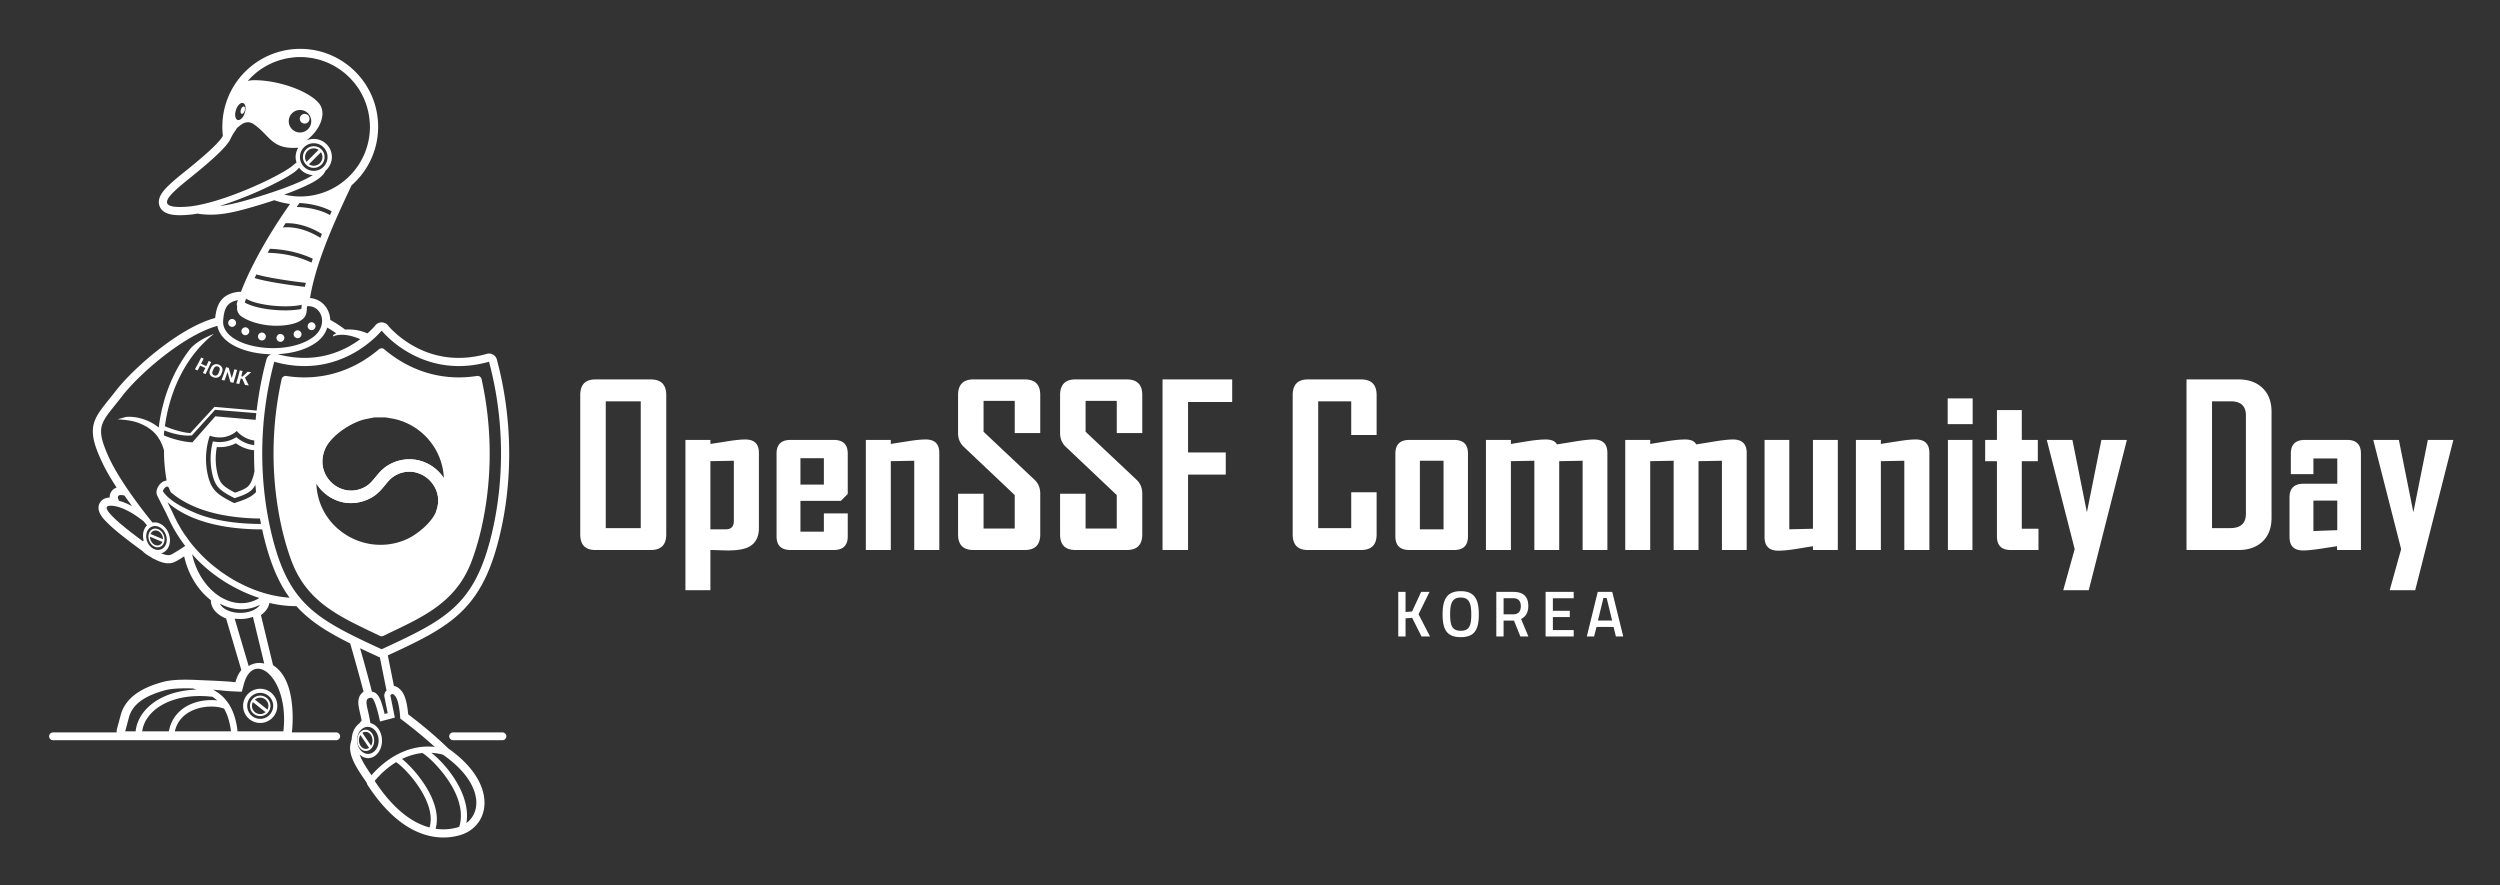 <svg xmlns="http://www.w3.org/2000/svg" role="img" viewBox="-1.99 48.01 402.48 142.48"><rect x="-1.99" y="48.01" width="402.48" height="142.48" fill="#333333" stroke="none"/><title>OpenSSF_CommunityDay_Korea25_WebGraphics_logo-allwhite.svg</title><defs><style>.cls-1{fill:none}.cls-3{fill:#fff}</style></defs><path fill="#fac27a" d="M71.312 181.752c-.068 0-.135.034-.169.034.068-.034.102-.034.169-.034zm-9.246-3.285c-.102-.102-.203-.203-.305-.271.102.102.203.203.305.271zm-.508-.474l-.305-.305.305.305zm4.572 3.218c-.102-.034-.169-.068-.271-.102.102.034.169.068.271.102zm.44.169c-.102-.034-.169-.068-.271-.102.102.034.203.068.271.102zm-3.963-2.439c-.102-.102-.203-.169-.305-.271.068.102.203.203.305.271zm1.626 1.253c-.135-.068-.237-.169-.373-.237.135.102.271.169.373.237zm-.474-.305c-.169-.102-.339-.237-.474-.373.135.135.305.237.474.373zm1.897 1.118c-.102-.034-.169-.068-.271-.135.102.034.169.102.271.135zm-2.506-1.592c-.135-.102-.237-.203-.373-.305.135.102.237.203.373.305zm2.032 1.355c-.102-.034-.169-.102-.271-.135.102.034.203.102.271.135zm-.474-.271c-.102-.068-.203-.135-.305-.169.135.068.203.102.305.169zm4.335 1.389c-.068 0-.169 0-.237-.034.068.034.169.034.237.034zm1.931-.068c-.068 0-.135.034-.203.034.102-.034.169-.034.203-.034zm-.339.034c-.068 0-.135 0-.203.034.068 0 .135-.034.203-.034zm-1.998 0c-.068 0-.169-.034-.237-.034.068.034.169.034.237.034zm5.148-1.321c-.135.135-.271.237-.406.339.135-.102.271-.237.406-.339zm-5.453 1.287q0-.034.034-.068c0 .034-.034.068-.034.068zm.102-.339c0 .068-.034.135-.068.237 0-.034 0-.068.034-.068 0-.068 0-.102.034-.169zm.068-.474c0-.102.034-.169.034-.271 0 .102-.034.169-.034.271zm.034-1.185c0-.068 0-.135-.034-.237 0 .102.034.169.034.237zm-.102 1.524c0-.068.034-.135.034-.203 0 .068 0 .135-.034.203zm-.169-2.98c-.034-.068-.034-.135-.068-.203.034.068.068.135.068.203zm-.102-.339c-.034-.068-.034-.135-.068-.203.034.068.068.135.068.203zm.271 1.05c0-.068-.034-.135-.034-.203 0 .068.034.135.034.203zm.068.373c0-.068-.034-.135-.034-.203 0 .068 0 .135.034.203zm-.135-.711c0-.068-.034-.135-.034-.203 0 .068 0 .135.034.203zm4.945-.339c0-.034 0-.102-.034-.135 0 .034 0 .068.034.135zm-.135-.644v-.068c-.034 0 0 .034 0 .068z"/><path d="M223.117 143.3h1.173v3.235l1.057-.084 1.455-3.151h1.351l-1.769 3.601 1.843 3.57h-1.371l-1.497-2.994-1.068.084v2.91h-1.173v-7.171zm7.139 3.622c0-2.397.681-3.738 2.921-3.738s2.91 1.33 2.91 3.738c0 2.439-.67 3.664-2.91 3.664-2.251 0-2.921-1.246-2.921-3.664zm4.617 0c0-1.769-.325-2.712-1.696-2.712-1.382 0-1.707.932-1.707 2.712 0 1.79.314 2.638 1.707 2.638 1.382 0 1.696-.827 1.696-2.638zm4.03-3.622h2.722c1.581 0 2.429.701 2.429 2.282 0 1.015-.408 1.717-1.162 2.073l1.173 2.816h-1.288l-1.026-2.554h-1.675v2.554h-1.173v-7.171zm2.743 3.612c.869 0 1.204-.576 1.204-1.319 0-.806-.398-1.277-1.225-1.277h-1.549v2.596h1.57zm5.192-3.612h4.523v1.026h-3.35v2.021h2.722v1.005h-2.722v2.094h3.35v1.026h-4.523v-7.171zm8.396 0h2.335l1.769 7.171h-1.183l-.377-1.529h-2.743l-.387 1.529h-1.173l1.759-7.171zm2.314 4.606l-.879-3.622h-.523l-.879 3.622h2.282zm-152.277-13.857c0 1.673-.831 2.509-2.492 2.509h-8.915c-1.626 0-2.439-.836-2.439-2.509V111.622c0-1.685.813-2.527 2.439-2.527h8.915c1.661 0 2.492.842 2.492 2.527v22.427zm-4.106-1.018v-20.409h-5.633v20.409h5.633zm19.023-.035c0 1.439-.515 2.445-1.544 3.018-.749.41-1.884.614-3.404.614-.351 0-.845-.012-1.483-.035-.638-.024-1.097-.035-1.378-.035v6.475h-4.019v-24.199h4.019v.649a231.269 231.269 0 0 0 2.808-.439c1.181-.187 2.117-.281 2.808-.281 1.462 0 2.194.719 2.194 2.158v12.073zm-4.036-1.106v-9.704l-3.773.07v10.968h2.492c.854 0 1.281-.445 1.281-1.334zm18.338 2.474c0 1.463-.755 2.194-2.264 2.194h-6.932c-1.509 0-2.264-.731-2.264-2.194v-13.337c0-1.462.755-2.194 2.264-2.194h6.932c1.509 0 2.264.731 2.264 2.194v6.51l-1.106 1.106h-6.51v4.966h3.773v-2.948h3.843v3.703zm-3.843-8.335v-4.247h-3.773v4.247h3.773zm18.584 10.529h-4.036v-14.372l-3.773.07v14.302h-4.019v-17.724h4.019v.649c.936-.152 1.866-.298 2.79-.439 1.146-.187 2.088-.281 2.825-.281 1.462 0 2.194.719 2.194 2.158v15.636zm16.25-2.509c0 1.673-.831 2.509-2.492 2.509h-8.265c-1.65 0-2.474-.836-2.474-2.509v-6.546h4.106v5.598h5.019v-5.387l-8.23-7.792c-.597-.573-.895-1.304-.895-2.194v-6.107c0-1.685.825-2.527 2.474-2.527h8.265c1.661 0 2.492.831 2.492 2.492v6.142h-4.106v-5.177h-5.019v4.966l8.23 7.756c.597.562.895 1.305.895 2.229v6.546zm16.425 0c0 1.673-.831 2.509-2.492 2.509h-8.265c-1.65 0-2.474-.836-2.474-2.509v-6.546h4.106v5.598h5.019v-5.387l-8.23-7.792c-.597-.573-.895-1.304-.895-2.194v-6.107c0-1.685.825-2.527 2.474-2.527h8.265c1.661 0 2.492.831 2.492 2.492v6.142h-4.106v-5.177h-5.019v4.966l8.23 7.756c.597.562.895 1.305.895 2.229v6.546zm14.477-21.321h-7.107v8.125h6.072v3.562h-6.072v12.143h-4.106v-27.463h11.213v3.633zm23.252 21.321c0 1.673-.837 2.509-2.509 2.509h-8.564c-1.626 0-2.439-.836-2.439-2.509V111.622c0-1.685.813-2.527 2.439-2.527h8.564c1.673 0 2.509.842 2.509 2.527v6.423h-4.089v-5.422h-5.317v20.409h5.317v-5.773h4.089v6.791zm14.706.316c0 1.463-.743 2.194-2.229 2.194h-7.195c-1.509 0-2.264-.731-2.264-2.194v-13.337c0-1.462.755-2.194 2.264-2.194h7.195c1.486 0 2.229.731 2.229 2.194v13.337zm-3.931-1.141v-11.038h-3.808v11.038h3.808zm26.375 3.334h-3.983v-14.372l-3.773.07v14.302h-4.001v-14.372l-3.773.07v14.302h-4.019v-17.724h4.019v.649a1227.875 1227.875 0 0 0 2.79-.456c1.135-.175 2.076-.263 2.825-.263.924 0 1.521.263 1.79.79a247.878 247.878 0 0 0 2.948-.474c1.299-.211 2.293-.316 2.983-.316 1.462 0 2.194.719 2.194 2.158v15.636zm22.427 0h-3.983v-14.372l-3.773.07v14.302h-4.001v-14.372l-3.773.07v14.302h-4.019v-17.724h4.019v.649a1227.875 1227.875 0 0 0 2.79-.456c1.135-.175 2.076-.263 2.825-.263.924 0 1.521.263 1.79.79a247.878 247.878 0 0 0 2.948-.474c1.299-.211 2.293-.316 2.983-.316 1.462 0 2.194.719 2.194 2.158v15.636zm14.671 0h-4.001v-.614c-.924.152-1.854.304-2.79.456-1.135.175-2.071.263-2.808.263-1.463 0-2.194-.731-2.194-2.194v-15.636h3.983v14.39l3.808-.088v-14.302h4.001v17.724zm14.741 0h-4.036v-14.372l-3.773.07v14.302h-4.019v-17.724h4.019v.649c.936-.152 1.866-.298 2.79-.439 1.146-.187 2.088-.281 2.825-.281 1.462 0 2.194.719 2.194 2.158v15.636zm6.967-20.268h-4.019v-4.141h4.019v4.141zm-.035 20.268h-3.948v-17.724h3.948v17.724zm10.634 0H321.73c-1.486 0-2.229-.731-2.229-2.194v-12.108h-1.895v-3.422h1.895v-4.808h4.001v4.808h2.58v3.422h-2.58v10.88h2.685v3.422zm14.232-17.724l-4.44 17.496-1.702 6.703h-4.106l1.843-6.616-4.492-17.584h4.124l2.334 11.652 2.334-11.652h4.106zm23.287 12.547c0 1.614-.48 2.881-1.439 3.799-.959.919-2.252 1.378-3.878 1.378h-8.371v-27.463h8.371c1.626 0 2.919.465 3.878 1.395.959.93 1.439 2.202 1.439 3.817v17.075zm-4.124-.684v-15.776c0-1.532-.801-2.299-2.404-2.299h-3.053v20.409h2.948c1.673 0 2.509-.778 2.509-2.334zm18.514 5.861h-3.843v-.614l-2.737.421c-1.193.175-2.1.263-2.72.263-1.463 0-2.193-.719-2.193-2.158v-6.388c0-1.462.755-2.194 2.264-2.194h5.422v-4.071h-3.843v2.527h-3.633v-3.317c0-1.462.755-2.194 2.264-2.194h6.791c1.486 0 2.229.731 2.229 2.194v15.53zm-3.808-3.194v-4.756h-3.843v4.896l3.843-.14zm18.689-14.53l-4.44 17.496-1.702 6.703h-4.106l1.843-6.616-4.492-17.584h4.124l2.334 11.652 2.334-11.652h4.106z" class="cls-3"/><path d="M33.771 144.269c.043.024.088.042.132.065.082.043.164.083.247.123.133.064.268.124.403.179.085.035.171.069.257.1.049.018.097.04.146.057.139.046.279.086.42.122.013.003.026.008.04.012.212.053.427.092.642.122.053.008.106.014.159.02.218.025.438.042.658.042.011 0 .021 0 .032-0-.001-0-.002-.001-.004-.002 1.052-.005 2.018-.305 2.862-.828-1.262-.407-2.487-.928-3.656-1.535-.255-.129-.506-.265-.755-.402-.065-.037-.133-.07-.198-.108-1.16-.654-2.261-1.402-3.295-2.231-.159-.128-.319-.254-.475-.386-.127-.107-.25-.218-.374-.328-.151-.133-.303-.264-.45-.401-.124-.115-.244-.233-.365-.35-.142-.137-.285-.273-.424-.414-.121-.122-.238-.248-.356-.373-.134-.141-.268-.281-.398-.425-.026-.029-.051-.059-.077-.089v0a.1.1 0 0 1 .002.008c-.003-.004-.007-.008-.011-.012.02.092.048.18.07.271.041.17.083.34.13.507.04.139.083.276.127.413.053.164.108.325.168.485.05.134.102.266.156.397.065.156.132.309.203.461.059.127.119.253.182.377.076.149.156.294.237.438.067.119.134.237.205.352.086.141.177.277.269.412.074.11.148.22.226.325.098.133.2.26.302.386.08.099.158.199.24.293.109.125.223.242.337.36.083.086.164.175.25.257.124.119.252.228.381.338.07.06.137.128.208.185.011.008.022.015.032.023.236.188.479.362.728.519.012.008.024.018.036.026a7.655 7.655 0 0 0 .351.207zM46.518 97.757a25.615 25.615 0 0 1 .075-.681c-1.265.301-3.237.324-5.093.097-1.566-.192-3.031-.557-3.878-1.076a26.395 26.395 0 0 0-.211.623c.972.544 2.452.916 4.01 1.107 1.805.221 3.736.205 5.097-.069zm-23.096 35.727c-.495-.206-.983.015-1.177.497l1.997.833c.01-.559-.325-1.124-.82-1.33zm-5.382-5.703c-.138-.026-.277-.055-.411-.065-.715-.055-.778.314-.448.92.709.188 1.418.497 2.091.862-.418-.567-.83-1.138-1.231-1.717z" class="cls-1"/><path d="M24.592 133.822c-.494-.966-1.518-1.393-2.286-.953-.769.44-.992 1.58-.498 2.546.494.966 1.518 1.393 2.286.953.769-.44.991-1.579.498-2.546zm-1.669 2.213c-.702-.293-1.148-1.165-.995-1.947.153-.782.846-1.179 1.549-.886.702.293 1.148 1.165.995 1.947-.153.782-.846 1.179-1.549.886zm25.55-33.796c2.449-1.86 1.375-5.103-1.014-4.929-.085.006.017.883-.24 1.45-.631 1.389-3.23 1.754-5.164 1.685-2.411-.087-4.545-.913-5.417-1.684-.337-.383-.511-.823-.457-1.319.021-.127-.011-.247-.07-.351.04-.503.213-.756.213-.756-1.899.314-2.248 1.534-2.387 3.276-.347 4.344 10.032 6.049 14.537 2.629zm-.281-2.348c.351.01.627.304.617.655-.01.351-.304.628-.655.617-.351-.01-.628-.304-.617-.655.01-.351.304-.628.655-.617zm-2.256 1.299c.351.01.627.304.617.655-.01.351-.303.628-.655.617-.351-.01-.628-.304-.617-.655.011-.351.304-.628.655-.617zm-2.764.584c.351.01.627.304.617.655-.01.351-.304.628-.655.617-.351-.01-.627-.304-.617-.655.01-.351.304-.628.655-.617zm-2.979-.224c.351.01.627.304.617.655-.011.351-.304.628-.655.617-.351-.01-.628-.304-.617-.655.011-.351.304-.628.655-.617zm-2.671-.846c.351.01.628.304.617.655-.01.351-.304.628-.655.617-.351-.01-.627-.304-.617-.655s.304-.628.655-.617zm-2.127-1.342c.351.01.628.304.617.655-.011.351-.304.628-.655.617-.351-.01-.628-.304-.618-.655.011-.351.304-.628.655-.617zm-13.724 33.228c-.173-.214-.348-.425-.518-.64-.17-.127-.334-.251-.482-.364-1.464-1.115-3.346-2.161-4.879-2.161-2.238 0 2.227 3.519 5.241 5.734.03-.054.065-.1.102-.145-.24-.924-.04-1.864.537-2.425z" class="cls-1"/><path d="M22.159 134.423c-.009.559.326 1.124.82 1.33.495.206.983-.015 1.177-.497l-1.997-.833zm17.107-19.852c.002-.017.005-.035.007-.052l-1.595-.129-5.038-.409-.006-0-1.65 1.829-2.077 2.303-.15-.001c-.001 0-.029.003-.066.007-.005 0-.007.001-.012.001-.046.004-.116.008-.201.011-.008 0-.015.001-.024.001-.087.003-.197.003-.32-.001-.015-0-.029-0-.044-.001-.126-.004-.271-.013-.429-.027-.022-.002-.042-.003-.064-.006-.162-.015-.341-.038-.532-.068-.028-.004-.054-.008-.083-.013-.195-.032-.405-.073-.627-.123a9.863 9.863 0 0 1-.102-.023c-.226-.053-.466-.118-.718-.194a19.778 19.778 0 0 1-.115-.035c-.256-.08-.525-.173-.805-.28-.049-.019-.098-.038-.147-.058-0.0.001-0.0.002-0.0.002-.001-0-.002-.001-.003-.001a33.686 33.686 0 0 0-.038.357c-.015.147-.028.294-.04.442.033.014.066.027.098.04.131.053.26.104.386.151a.323.323 0 0 1 .011.004c.156.059.309.114.459.165.054.019.106.035.159.053.095.032.191.064.284.093.058.018.113.034.169.051.084.025.168.051.25.074.059.017.115.031.173.047.075.02.151.041.223.059.058.015.113.028.169.041.069.017.137.033.203.048.054.012.106.023.158.035.064.014.127.027.188.039.05.01.098.019.146.028.059.011.117.022.173.032.046.008.09.015.133.023a12.557 12.557 0 0 0 .276.042c.047.007.092.013.136.018.036.005.071.009.105.013a9.652 9.652 0 0 0 .125.014c.029.003.057.006.084.009a7.108 7.108 0 0 0 .107.01c.024.002.048.004.07.006a6.269 6.269 0 0 0 .088.006c.017.001.034.002.05.003.025.001.045.002.065.003.013.001.027.001.038.002.018.001.029.001.041.001.007 0.0.015 0.0.02.001.013 0.0.02 0.0.02 0l3.681-4.182 6.491.569.006 0c.027-.29.051-.581.082-.871.006-.053.011-.107.016-.16zm-15.036 12.489c.398.708 1.346 1.539 2.653 2.281 1.151.653 2.696 1.32 3.365 1.559 2.899 1.037 6.311 1.458 9.779 1.459-.058-.289-.111-.58-.165-.87-5.451-.067-10.8-1.201-14.316-4.206-.142-.121-.319-.788-.478-.89-.297-.19-.709.282-.838.667z" class="cls-1"/><path d="M36.122 117.392s-1.66 1.693-4.34.764c-.806 2.382-.695 4.655-.326 6.291.588 2.607 1.667 3.232 4.252 4.562 1.685-.554 2.762-.929 3.525-1.797-.041-.387-.072-.774-.105-1.162-.008.015-.014.032-.022.047-.175.326-.395.63-.685.883-.318.278-.74.508-1.19.702-.427.184-.886.339-1.297.473l-.161.052-.152-.078c-.419-.214-.882-.457-1.308-.725-.447-.281-.861-.595-1.165-.945-.276-.318-.478-.678-.632-1.056-.147-.362-.25-.743-.336-1.12-.177-.788-.265-1.601-.264-2.415.002-.817.093-1.634.273-2.426l.084-.369.373.052c.441.061.886.068 1.328.015.424-.051.846-.159 1.257-.326.093-.038.191-.082.292-.131.105-.051.204-.103.293-.154l.239-.136.217.17a5.982 5.982 0 0 0 .288.211c.099.068.196.131.29.187.401.24.823.423 1.259.549.27.077.544.125.819.159.006-.246.017-.493.025-.739-1.829-.248-2.832-1.537-2.832-1.537zm-3.63-8.944c.152.054.296.045.421-.026.126-.071.224-.186.285-.346a52.213 52.213 0 0 0 .142-.365c.059-.157.065-.299.019-.427-.046-.129-.141-.217-.285-.268-.144-.051-.275-.04-.394.03-.119.07-.211.183-.276.338-.05.12-.102.24-.153.36-.066.157-.084.301-.043.429.04.13.136.222.285.276z" class="cls-1"/><path d="M26.915 134.626c-.063-.095-.125-.19-.187-.286-.289-.445-.566-.898-.824-1.363-.023-.041-.043-.084-.066-.126-.242-.443-.468-.896-.681-1.356-.066-.142-.136-.281-.199-.425-.11-.249-.234-.501-.36-.752-.072-.142-.142-.281-.215-.422-.001-.002-.002-.004-.003-.006-.071-.137-.142-.276-.21-.41-.158-.311-.316-.622-.473-.934-0-.001-0-.002-.001-.003-.04-.079-.08-.158-.12-.237-.134-.266-.356-.649-.375-.943-.027-.416.141-.842.373-1.181.298-.437.76-.771 1.257-.812-.189-1.07-.323-2.179-.386-3.331-.028-.523-.038-1.041-.04-1.556-.196-.63-.418-1.192-.698-1.685-.093-.093-.161-.204-.209-.327-.597-.906-1.425-1.602-2.713-2.183-1.352-.61-2.411-.65-3.85-.789l1.358-.366c.158-.019.321-.028.488-.03.048-.001.097.003.145.004.117.002.235.005.355.014.065.005.13.013.196.02.105.011.211.023.317.039.07.011.141.024.211.037.102.019.204.039.305.061a8.433 8.433 0 0 1 .213.051 8.434 8.434 0 0 1 .302.082c.069.02.137.04.205.062.102.033.201.068.3.104.062.023.126.045.187.069.107.042.209.086.312.131.05.022.101.042.15.065.148.069.292.141.427.216.246.136.468.274.676.414.067.045.127.091.19.137.101.073.196.146.289.22.016-.13.027-.26.045-.389.028-.203.061-.405.093-.607.061-.377.13-.753.206-1.128.04-.197.079-.395.124-.591.094-.418.201-.834.314-1.247.039-.143.073-.287.114-.429.16-.55.337-1.096.532-1.634.043-.12.094-.236.139-.355.158-.418.324-.832.503-1.24.079-.18.164-.357.247-.534.162-.346.33-.688.508-1.026.096-.182.193-.363.293-.542.191-.341.393-.676.601-1.006.096-.153.189-.309.289-.46.312-.471.638-.932.985-1.374.775-.987 2.246-1.867 3.892-2.51-4.152 3.237-7.036 8.57-7.895 14.874 2.174.893 3.614 1.074 4.096 1.099l3.887-4.225 6.791.595c.327-2.764.845-5.507 1.564-8.192.094-.35.306-.625.621-.804.046-.026.093-.043.14-.063-1.687-.033-3.456-.325-5.001-.94-1.506-.6-3.076-1.638-3.564-3.274-.035-.117-.048-.236-.071-.355-5.071 1.324-12.327 7.407-15.356 11.319-1.501 1.939-2.548 3.064-3.051 4.169-0-.002-.001-.004-.002-.006-.022.047-.034.095-.054.143-.042.103-.084.206-.117.309-.021.066-.036.135-.053.202-.025.099-.049.199-.065.3-.011.072-.019.146-.025.22-.01.101-.016.204-.017.309-.001.078.001.158.005.239.005.108.016.221.03.335.011.085.022.171.037.259.021.121.049.248.079.377.021.091.042.183.068.279.038.14.086.291.134.441.031.096.059.19.094.291.061.175.134.363.207.553.035.091.065.176.104.271.118.292.248.599.395.93.087.196.181.395.278.596.027.055.054.111.082.166.079.16.161.321.246.483.024.046.047.092.072.139.107.203.219.407.334.612.024.043.049.086.073.129.095.168.192.336.291.504.035.059.07.118.105.177.115.193.231.385.35.578.009.014.017.029.026.043.13.21.263.42.397.63.034.052.067.105.101.157.108.167.216.332.325.497.032.048.063.096.095.144.136.205.274.409.412.61.004.006.008.012.012.018.004.006.009.012.013.019.336.491.675.97 1.008 1.431.005.007.01.014.014.02.016.023.032.044.048.066.18.248.358.492.534.728 0 0 0 0.0 0.0 0.0.182.245.359.481.533.71.014.018.028.037.042.055.165.217.325.425.48.626.022.029.044.057.066.086a92.111 92.111 0 0 0 .425.543 8.928 8.928 0 0 0 .033.043c.019.024.035.044.053.067.235.297.449.564.639.797a7.572 7.572 0 0 0 .031.039h0l.008.01c.038-.007.075-.013.114-.017.085-.01.171-.017.257-.015.088.002.176.007.264.022.025.004.05.006.076.011.123.025.245.063.365.111.028.011.055.025.083.038a2.397 2.397 0 0 1 .286.153c.029.018.058.035.086.054.113.077.222.163.325.26.016.015.031.034.047.049.088.087.17.181.249.282.024.032.049.063.073.096.088.123.172.253.245.395.085.167.152.339.206.511.018.058.026.117.041.175.028.114.056.229.071.343.018.141.029.282.027.42-0.0.022-.004.043-.004.065a2.678 2.678 0 0 1-.038.357c-.007.04-.015.079-.023.118a2.44 2.44 0 0 1-.093.319c-.009.024-.015.05-.025.074a2.137 2.137 0 0 1-.179.346c-.017.027-.038.052-.056.078a1.927 1.927 0 0 1-.191.229c-.026.026-.051.053-.078.077-.095.086-.196.166-.309.231-.114.065-.234.112-.355.148-.016.005-.032.013-.048.017-.005.001-.009.001-.014.002.001 0.0.002.001.003.002-.001 0-.002.001-.003.001.019.008.038.015.057.023.021.009.043.018.064.026.038.015.076.032.114.046.049.018.096.031.144.047.057.019.113.039.168.055.077.022.151.037.225.052.052.01.104.023.154.03.08.011.154.01.228.01.04-0.0.081.005.119.001.109-.01.211-.033.303-.075.05-.023.109-.052.174-.087.025-.013.054-.03.081-.044.043-.024.086-.047.134-.075.034-.02.071-.042.108-.063.045-.027.09-.053.139-.082.043-.026.087-.053.132-.08.046-.028.091-.055.138-.085a23.794 23.794 0 0 0 .142-.088 20.269 20.269 0 0 0 .154-.096c.047-.03.094-.06.142-.09.052-.033.104-.066.157-.1a43.094 43.094 0 0 0 .15-.097c.048-.031.096-.062.144-.094.055-.036.109-.071.163-.106.045-.03.089-.058.134-.088.036-.024.073-.048.108-.071.03-.019.059-.039.088-.058.001-.001.002-.001.003-.002-.036-.047-.074-.091-.109-.138-.28-.369-.544-.749-.802-1.134zm3.76-26.57c.136-.266.269-.533.398-.801a24.313 24.313 0 0 1-.84-.383c-.138.264-.279.526-.423.788a25.928 25.928 0 0 1-.417-.205c.356-.623.695-1.254 1.015-1.89.129.064.258.127.388.189a41.117 41.117 0 0 1-.41.823 23.79 23.79 0 0 0 .831.378c.131-.278.259-.557.385-.837.133.057.267.114.402.169a40.609 40.609 0 0 1-.896 1.953 28.064 28.064 0 0 1-.432-.183zm6.39-.321a38.303 38.303 0 0 1-.206.857c.068.012.136.024.205.036a24.512 24.512 0 0 0 .811-.767c.189.026.379.051.57.073-.322.299-.655.592-.998.879.2.419.407.837.621 1.252a27.545 27.545 0 0 1-.608-.082c-.147-.326-.291-.653-.43-.981a27.428 27.428 0 0 1-.264-.046c-.076.292-.156.583-.239.875a27.382 27.382 0 0 1-.488-.094c.209-.693.399-1.389.57-2.086.152.029.303.057.456.083zm-2.659-.613c.145.042.29.083.436.122.148.546.306 1.091.47 1.634a2.373 2.373 0 0 0 .011.001c.148-.469.287-.939.417-1.411.148.034.297.067.446.099-.181.694-.38 1.387-.599 2.076v0a27.58 27.58 0 0 1-.478-.109c-.164-.545-.32-1.092-.467-1.639-.003-0-.006-.001-.009-.001-.153.466-.315.93-.486 1.393a27.974 27.974 0 0 1-.467-.134c.26-.674.502-1.351.724-2.031zm-1.214-.419c.259.09.444.241.553.457.108.215.123.447.032.694a33.999 33.999 0 0 1-.135.364c-.094.248-.26.425-.501.529-.24.104-.504.108-.783.009-.276-.098-.463-.262-.559-.483-.097-.222-.087-.454.022-.694.053-.118.105-.236.157-.355.105-.241.271-.408.495-.507.224-.099.461-.103.718-.013z" class="cls-1"/><path d="M37.884 120.3c-.501-.144-.989-.356-1.455-.635a6.408 6.408 0 0 1-.335-.216 6.627 6.627 0 0 1-.109-.077 5.199 5.199 0 0 1-.101.05 5.898 5.898 0 0 1-.343.154c-.48.196-.972.321-1.469.381-.383.046-.769.053-1.155.024-.118.622-.178 1.256-.179 1.888-.002.753.08 1.505.244 2.235.075.334.167.672.297.991.123.303.28.587.49.828.243.279.595.543.982.787.356.224.736.428 1.091.612.345-.114.716-.244 1.066-.395.383-.165.733-.352.974-.564.206-.18.368-.407.501-.655.14-.261.249-.549.343-.836.106-.325.186-.659.255-.995-.054-1.127-.073-2.255-.062-3.383-.351-.037-.697-.097-1.034-.193zm7.868-46.124c-.09-.28-.151-.574-.151-.884 0-.552.162-1.063.429-1.504-4.348.334-4.552-2.014-7.209-3.81-.723-.488-1.552-.356-2.35.399-.211.117-.388.3-.489.54-.004.009-.007.016-.011.025-.3.393-.593.874-.867 1.452-.555 1.169-2.631 3.081-5.351 5.321-3.555 2.928-7.947 5.995-1.742 5.576 5.479-.369 15.308-5.034 17.145-6.647.12-.105.334-.27.596-.47zm3.758.106c.481-.481.538-1.224.173-1.768l-1.942 1.942c.544.365 1.287.307 1.768-.173zM36.272 67.32c.394.125.908-.383 1.146-1.135.239-.752.113-1.463-.281-1.589-.394-.125-.907.383-1.146 1.135-.239.752-.113 1.463.281 1.589zm.514-1.667c.103-.326.326-.546.496-.492.171.054.225.362.122.688-.104.326-.326.546-.496.492-.171-.054-.225-.362-.122-.688zm11.333 1.874c0-1.001-.812-1.812-1.812-1.812-1.001 0-1.812.811-1.812 1.812 0 1.001.811 1.812 1.812 1.812 1.001 0 1.812-.811 1.812-1.812zm-1.848-.4c0-.433.352-.785.785-.785.433 0 .784.351.784.785s-.351.785-.784.785c-.433 0-.785-.351-.785-.785zm-.037 13.57a65.684 65.684 0 0 0-.468.643c.724.002 1.818.098 2.966.379.818.2 1.658.495 2.402.917a204.616 204.616 0 0 1 .269-.604c-.787-.437-1.664-.743-2.516-.952-.971-.238-1.915-.349-2.653-.384zm2.836 22.33c-1.771 1.344-4.182 1.902-6.389 1.998 3.967 1.08 7.917.737 11.547-1.265.617-.34 1.21-.726 1.779-1.145-1.538-.668-2.896-.865-3.99-.582-.139.036-.269.088-.4.139-.029-.182.179-.357.542-.497-.479-.332-.97-.641-1.471-.927-.267.911-.85 1.695-1.619 2.278zm-1.714-28.955l1.942-1.942c-.544-.365-1.287-.307-1.768.173-.481.481-.538 1.224-.173 1.768zm-1.061 10.793c1.083.271 2.203.748 3.295 1.439a94.644 94.644 0 0 1 .248-.62c-1.122-.695-2.27-1.179-3.384-1.457-.852-.213-1.684-.306-2.47-.284-.149.228-.297.457-.444.686.857-.082 1.79-.005 2.754.236zm.798 9.321a33.807 33.807 0 0 1 .147-.644c-1.331-.14-3.577-.447-5.48-.801-.995-.185-1.887-.377-2.482-.557-.06.123-.118.247-.177.37a92.185 92.185 0 0 0-.102.217v0c.66.212 1.604.422 2.642.615 1.875.348 4.088.653 5.451.799z" class="cls-1"/><path d="M57.567 68.416c0-.547-.052-1.081-.128-1.607.002-.011.006-.021.009-.032-.016-.112-.044-.221-.064-.332-.028-.16-.057-.319-.092-.476-.043-.194-.095-.384-.148-.574-.042-.151-.082-.302-.13-.45-.063-.193-.136-.382-.209-.57-.053-.138-.102-.277-.161-.412-.088-.203-.187-.399-.286-.595-.057-.113-.108-.23-.169-.341-.165-.3-.341-.593-.532-.876-.036-.054-.079-.103-.116-.157-.16-.229-.325-.455-.502-.671-.082-.1-.171-.192-.255-.289-.142-.162-.284-.324-.435-.478-.1-.102-.207-.197-.311-.295-.146-.138-.293-.276-.447-.406-.113-.096-.231-.186-.348-.278-.155-.121-.311-.24-.473-.354-.123-.086-.249-.168-.376-.25-.165-.106-.332-.208-.503-.306a11.226 11.226 0 0 0-.399-.217c-.176-.091-.354-.176-.535-.258-.137-.062-.275-.124-.415-.18-.188-.076-.38-.144-.573-.21-.14-.048-.279-.097-.422-.14-.205-.061-.413-.111-.623-.16-.137-.032-.272-.069-.411-.096-.234-.046-.473-.078-.713-.109-.119-.015-.236-.038-.356-.049-.362-.035-.728-.055-1.099-.055-.364 0-.723.021-1.078.054-.117.011-.23.031-.346.046-.237.03-.473.063-.705.108-.133.026-.264.058-.395.088-.211.048-.42.101-.625.161-.134.039-.266.081-.398.125-.199.067-.396.139-.59.216-.127.051-.255.101-.38.156-.197.087-.39.182-.581.28-.113.058-.229.113-.339.175-.217.12-.426.251-.633.385-.077.05-.158.095-.234.146a11.277 11.277 0 0 0-.804.601c-.075.061-.144.129-.217.192-.182.157-.362.316-.533.484-.094.093-.183.19-.273.286-.105.111-.214.218-.315.333.306-.051.615-.1.731-.103 3.793-.112 8.826 1.569 10.64 3.603 1.55 1.737.125 4.58-1.95 6.102.006-.001.013-.002.019-.003.362-.161.761-.254 1.182-.254 1.612 0 2.919 1.307 2.919 2.919 0 .47-.121.907-.318 1.3-.179.357-.428.669-.73.924-.004.01-.003.021-.007.031-.428 1.063-2.129 1.901-3.11 2.364-1.125.53-2.306.994-3.491 1.422.824.193 1.679.305 2.563.305 6.198 0 11.223-5.025 11.223-11.223zm-9.411 21.87a57.082 57.082 0 0 1 .205-.628c-1.112-.514-2.246-.889-3.403-1.148-1.144-.256-2.308-.399-3.497-.449a68.955 68.955 0 0 0-.367.646c1.274.034 2.514.173 3.722.444 1.136.254 2.248.626 3.339 1.136z" class="cls-1"/><path d="M46.159 74.996c-.212.284-.502.53-.773.726-.694.503-1.488.948-2.243 1.354-2.238 1.201-4.645 2.26-7.022 3.149-.862.323-1.793.65-2.75.948 1.691-.183 3.347-.647 5.009-1.128 3.506-1.015 7.945-2.548 9.994-3.848-.913-.046-1.712-.505-2.215-1.2zm2.362.519c1.227 0 2.222-.995 2.222-2.223s-.995-2.222-2.222-2.222c-1.228 0-2.223.995-2.223 2.222 0 1.227.995 2.223 2.223 2.223zm-1.237-3.459c.683-.683 1.79-.683 2.473 0 .683.683.683 1.79 0 2.473s-1.79.683-2.473 0-.683-1.79 0-2.473zm-7.077 83.73c-.028-.01-.056-.015-.083-.024-.078-.025-.156-.049-.234-.064-.039-.008-.077-.01-.116-.016-.066-.009-.132-.017-.197-.019-.042-.001-.084.002-.125.004-.061.003-.122.007-.183.017-.042.007-.084.016-.126.026-.059.014-.117.031-.174.052a1.705 1.705 0 0 0-.124.05c-.057.026-.112.055-.167.088-.04.023-.079.046-.118.073-.055.038-.109.082-.163.128-.026.022-.053.038-.079.062-.012.011-.024.026-.035.037-.026.025-.051.053-.076.079a2.716 2.716 0 0 0-.147.169c-.025.032-.051.064-.075.098-.048.066-.095.137-.141.211-.021.033-.042.064-.062.099-.064.111-.126.228-.184.355-0.0 0-0.0.001-.001.001-.01.022-.019.049-.029.072-.114.261-.218.551-.306.88l-.322 1.201s-1.695-.038-2.877-.162c-.229-.024-.477-.049-.733-.074-.054-.005-.107-.01-.163-.016-.265-.025-.539-.05-.824-.074l-.018-.002c0.0 0.0 0.0 0.0 0.0 0-.003-0-.006-0-.009-.001.025.014.05.027.075.041.119.067.236.139.352.212.057.036.115.07.171.107.169.113.335.231.495.358.578.46 1.034.99 1.41 1.563.035.021.075.039.108.061l-.029.056c.725 1.158 1.105 2.504 1.31 3.921.019.13.021.261.017.391h7.403c.379-3.217-.206-5.892-1.167-7.678a8.01 8.01 0 0 0-.2-.351c-.007-.011-.014-.021-.021-.032-.096-.157-.196-.307-.298-.448-.017-.024-.036-.045-.053-.068-.086-.115-.174-.225-.263-.327-.035-.04-.07-.077-.105-.115-.075-.081-.151-.159-.227-.231-.038-.036-.075-.071-.113-.105-.083-.073-.166-.139-.25-.202-.023-.017-.045-.039-.068-.055-.008-.005-.015-.009-.022-.014-.081-.056-.162-.105-.244-.151-.024-.014-.048-.031-.073-.044-.106-.056-.212-.103-.317-.142zm2.429 5.552c.171 1.511-.915 2.875-2.426 3.047s-2.875-.915-3.047-2.426c-.171-1.511.915-2.875 2.426-3.047s2.875.915 3.047 2.426zm15.079 4.987c-.346-.511-.921-.631-1.364-.323l1.399 2.063c.314-.499.312-1.229-.034-1.74z" class="cls-1"/><path d="M57.107 169.373c.954.107 1.784-.778 1.854-1.975.07-1.198-.647-2.255-1.601-2.361-.954-.107-1.784.778-1.854 1.975s.647 2.255 1.601 2.361zm-1.249-1.069c-.492-.725-.429-1.806.14-2.413.57-.607 1.43-.511 1.922.215.492.725.429 1.806-.14 2.413s-1.43.511-1.922-.215zm.773-13.607c.081.291.16.576.235.851.035.127.068.248.102.372.061.222.12.44.177.651.032.119.064.236.095.352.057.212.112.418.166.619.026.097.052.196.078.291.065.246.128.483.188.713.011.041.022.085.033.125.064.244.123.475.181.701.016.001.032.002.047.004a1.11 1.11 0 0 1 .151.028c.026.007.052.013.077.022.051.017.1.039.148.063.019.009.038.017.056.027a1.35 1.35 0 0 1 .184.127c.01.008.019.018.029.027a1.725 1.725 0 0 1 .139.134c.018.02.035.041.052.062.034.041.068.083.1.127.017.024.035.049.051.074.031.046.06.092.089.141.015.024.03.048.043.073.033.06.065.121.095.183.007.014.014.028.021.042.037.077.071.156.104.235.173.419.293.854.386 1.184.096.337.187.681.27 1.027l.492-.129-.53-2.642c-.039-.194-.023-.37.048-.554.066-.169.167-.326.293-.46l-1.075-5.347c-.088-.021-.176-.05-.262-.089-.602-.278-1.183-.547-1.749-.812-.385-.18-.761-.357-1.13-.533-.014-.007-.027-.013-.041-.02.052.184.105.369.155.548.04.141.081.285.119.423.104.369.204.726.3 1.072.027.098.053.192.08.288zm4.017-5.487c-.076.036-.151.072-.227.109a307.734 307.734 0 0 0-.973.468c.405-.196.804-.387 1.2-.577zm-23.963-1.544c-.307 0-.606-.022-.895-.062-.001-0-.002-0-.004-.001.768 2.598 1.361 4.602 1.817 6.146.162.55.309 1.045.439 1.485.001.002.001.005.002.007.032-.021.064-.042.097-.061a3.32 3.32 0 0 1 .225-.121c.062-.03.124-.058.187-.084.078-.032.157-.06.238-.086.553-.177 1.15-.198 1.757-.049l-1.818-7.519c-.611.22-1.306.345-2.045.345zm7.939-3.436c-.017-.023-.034-.047-.051-.07-.244-.336-.48-.683-.708-1.047-.013-.021-.026-.043-.039-.064-.231-.373-.454-.761-.669-1.166-.01-.019-.02-.037-.03-.055-.21-.4-.412-.819-.608-1.253-.027-.059-.053-.116-.079-.176-.188-.425-.369-.868-.544-1.329-.527-1.385-.999-2.931-1.424-4.684-.093-.381-.174-.765-.258-1.148-5.424.004-10.807-.993-14.49-3.75-.916-.685-.903-.914-.29.31.196.391.357.718.427.878.21.479.442.944.685 1.402-.004-.004-.008-.008-.012-.012.016.03.033.058.049.088.035.066.074.13.11.196.124.227.248.454.38.675.121.203.246.402.373.601.011.018.022.036.033.053.008.013.016.026.024.039a24.658 24.658 0 0 0 .196.298c.124.185.261.358.391.539.151.212.3.426.458.631.039.051.074.106.113.157a4.423 4.423 0 0 1 .02.025 23.399 23.399 0 0 0 .607.743c.041.048.085.093.126.141.065.075.132.148.198.222.287.323.582.637.884.942.056.057.111.116.168.172.342.338.694.663 1.053.978.082.072.165.141.247.212.121.103.239.209.361.309.135.11.276.21.412.317.189.148.377.296.57.438.08.059.157.125.238.183.189.136.383.261.575.392.129.088.256.178.386.263.408.266.821.521 1.239.759.006.003.011.007.017.01.132.075.264.149.397.221.172.094.348.173.521.262.219.112.438.226.659.331.063.03.126.066.189.095.277.128.556.243.834.359.083.034.164.073.247.106.018.007.036.016.053.023.404.161.809.304 1.214.439.113.038.227.071.34.107.17.053.339.111.509.16.022.006.044.013.066.019.142.04.283.071.424.108.121.031.242.063.363.092.083.02.167.045.249.063.174.039.346.063.52.097.232.046.464.093.695.13.238.038.474.063.711.091.23.027.46.056.688.073.062.005.125.016.187.02-.003-.004-.005-.008-.008-.012.001 0.0.002 0 .003 0zm21.397 25.006c-.207.021-.413.045-.616.08-0-0-.001-0-.001-.001-.237.041-.472.092-.705.15-.065.016-.129.038-.194.056-.17.047-.34.094-.507.15-.089.03-.176.065-.265.097-.141.052-.282.103-.422.161-.094.039-.186.083-.279.125-.1.045-.201.086-.3.134.001.001.003.003.004.004-0.0 0-0.0 0-.001 0.0.009.007.02.016.029.024.134.108.277.23.427.365.017.015.033.029.05.044.155.14.319.297.487.464.031.031.062.062.094.093.167.168.34.348.515.538.031.034.062.069.094.103.182.201.366.41.551.632.012.014.024.03.036.044.18.216.359.443.536.676.026.033.051.066.077.1.177.235.351.479.521.729.033.048.065.096.097.144.168.251.331.508.487.77.025.042.049.084.073.127.161.277.317.559.459.845.113.226.218.455.316.686.032.075.059.152.089.227.063.156.125.313.181.47.032.091.058.184.088.275.046.143.091.286.129.429.026.099.047.198.07.296.032.138.062.276.087.413.018.102.031.204.045.305.018.135.034.27.045.404.008.103.012.206.016.309a6.2 6.2 0 0 1-0.0.399c-.003.102-.009.204-.018.306-.011.132-.029.263-.049.394-.016.1-.032.2-.053.3-.023.108-.055.215-.085.323.004.001.008.001.012.002a.005.005 0 0 1-0.0.002c.011.002.021.002.032.003.262.038.518.063.768.077.013.001.027.002.041.003.261.013.515.014.761.003.008-0.0.016-.001.024-.002a8.261 8.261 0 0 0 .693-.06c.021-.003.042-.006.062-.009.211-.029.414-.065.61-.107.01-.002.022-.003.032-.006v-.002c.158-.035.313-.072.461-.113.109-.03.213-.066.317-.102.599-1.926.114-3.994-.814-5.852-1.338-2.679-3.816-5.211-5.107-6.029z" class="cls-1"/><path d="M57.427 168.408l-1.399-2.063c-.314.499-.312 1.229.034 1.74.346.511.921.631 1.364.323zm4.355 2.304v-0c-.339.207-.669.433-.991.673-.001-.001-.002-.002-.003-.003-.031.023-.059.048-.089.071-.115.088-.228.18-.341.272-.094.077-.19.153-.283.233-.113.097-.223.198-.334.299-.089.081-.179.161-.266.245-.11.106-.217.216-.325.326-.083.084-.167.167-.247.253-.11.117-.216.239-.323.36-.064.073-.132.143-.195.218-.019.023-.038.045-.058.068.171.261.342.513.513.758.056.081.113.157.169.236.115.161.229.321.343.475.068.091.135.178.203.266.103.135.206.269.308.398.072.091.144.178.215.266.098.12.197.24.295.355.073.086.146.17.219.253a21.453 21.453 0 0 0 .29.325c.073.08.146.159.219.237.097.103.193.203.29.302.071.073.143.145.214.216.099.098.198.192.296.285.068.065.136.13.204.192.103.094.206.184.308.274.062.054.125.111.188.164.119.101.237.196.355.29.045.036.091.075.136.11.162.127.324.247.485.362.039.028.078.053.118.081.122.085.243.168.364.247.061.039.121.075.181.113.099.062.197.123.295.181.066.039.132.075.198.112.091.051.183.102.273.15.067.036.134.069.201.103.089.045.177.088.265.13.067.031.133.062.199.091a10.155 10.155 0 0 0 .26.111c.066.027.131.054.197.079.086.034.172.065.257.096.041.015.083.032.124.046l0-.002c.222.076.44.143.656.2.46-1.538.028-3.279-.778-4.901-1.323-2.66-3.59-4.953-4.602-5.614z" class="cls-1"/><path d="M57.798 160.352c-1.444-0-.516 1.554-.167 4.062 1.132.277 1.956 1.573 1.87 3.045-.092 1.573-1.181 2.734-2.434 2.594-.437-.049-.831-.256-1.161-.563.38 1.068 1.196 2.286 1.908 3.327 2.374-2.705 5.549-4.592 9.052-4.617a9.891 9.891 0 0 1 1.063.05c.024.002.049.007.073.01-.002-.002-.005-.005-.008-.007a.015.015 0 0 0-.002-.002c-.252-.23-.504-.455-.755-.676-.078-.069-.154-.135-.232-.202a71.811 71.811 0 0 0-.526-.455c-.083-.071-.164-.14-.246-.209a78.877 78.877 0 0 0-.518-.434c-.068-.057-.137-.114-.204-.17a79.565 79.565 0 0 0-1.333-1.076c-.061-.048-.117-.092-.177-.139a78.785 78.785 0 0 0-.421-.329 46.284 46.284 0 0 0-.187-.144 72.301 72.301 0 0 0-.371-.284c-.047-.036-.095-.073-.14-.107-.156-.118-.302-.229-.432-.326 0 0-.119-2.579-.722-3.485-.072-.109-.139-.191-.201-.258-.021-.023-.039-.034-.059-.053-.032-.03-.066-.065-.095-.085-.008-.005-.015-.007-.022-.012-.011-.007-.02-.011-.031-.016-.042-.022-.081-.036-.117-.041-.006-.001-.012-.003-.017-.004-.002-0-.005-.001-.008-.002 0.0.001 0.0.002 0.0.003-.215-.011-.316.242-.316.242l.713 3.555-2.388.627s-.759-3.816-1.388-3.816zm1.65-59.122s-6.413 8.086-17.287 5.019c-2.893 10.797-2.122 20.759-.409 27.824 2.729 11.255 7.145 13.592 17.696 18.461 10.156-4.687 14.75-6.991 17.531-17.801 1.825-7.097 2.74-17.347-.244-28.484-10.874 3.067-17.287-5.019-17.287-5.019zm17.269 23.576c-.12 1.758-.325 3.509-.615 5.244-.115.691-.244 1.382-.387 2.071-.143.689-.301 1.375-.475 2.058-.347 1.365-.759 2.713-1.243 4.029-1.283 3.483-3.297 5.775-5.766 7.571-.309.225-.624.441-.947.652-.645.421-1.315.816-2.008 1.197-.693.381-1.408.747-2.14 1.109-1.099.544-2.238 1.079-3.402 1.642-.094.045-.19.068-.287.068-.097 0-.193-.023-.287-.068-.582-.282-1.158-.556-1.725-.828-.567-.272-1.127-.542-1.676-.814-.733-.362-1.448-.729-2.14-1.109-.346-.19-.687-.384-1.022-.584-3.349-1.991-6.094-4.483-7.698-8.837-.242-.658-.466-1.324-.673-1.996-.31-1.008-.582-2.03-.819-3.059-.237-1.029-.44-2.065-.613-3.102-.362-2.169-.591-4.363-.689-6.563-.098-2.201-.064-4.408.099-6.605.066-.879.152-1.756.259-2.63.214-1.749.512-3.486.892-5.204.019-.085.053-.163.1-.231a.661.661 0 0 1 .172-.171c.134-.091.301-.133.473-.107 1.52.238 3.031.291 4.517.16.619-.055 1.233-.141 1.842-.26a17.759 17.759 0 0 0 1.359-.321c1.348-.375 2.663-.911 3.928-1.609.576-.317 1.144-.672 1.694-1.053s1.081-.79 1.582-1.216c.124-.105.275-.158.427-.158.151-0.0.302.053.427.158 1.002.852 2.125 1.634 3.276 2.269.844.465 1.709.859 2.592 1.18.883.322 1.782.571 2.696.749.73.142 1.469.238 2.214.288a18.125 18.125 0 0 0 1.122.041c.5.003 1.003-.015 1.507-.053s1.01-.097 1.516-.176c.086-.013.171-.01.251.009.24.056.438.245.494.5.38 1.718.677 3.455.892 5.204.214 1.749.345 3.509.393 5.271.048 1.762.011 3.527-.109 5.284zm-9.269 44.392c.003.003.007.006.01.008-.001-0-.002-0-.003-0a14.558 14.558 0 0 1 .052.04c.157.124.319.256.488.404a6.545 6.545 0 0 1 .009.008c.166.145.337.306.51.472.04.038.079.076.119.115.175.172.352.352.531.543.025.027.051.056.076.084.162.175.324.359.486.548.036.043.073.084.109.127.177.211.353.431.525.657.035.046.069.093.104.14.157.21.312.426.463.647.024.035.048.068.071.103.164.244.321.495.473.75.035.058.069.117.103.176.153.264.301.531.438.804.117.234.225.472.328.712.031.073.061.148.091.222.071.175.138.351.201.529.028.079.056.158.082.237.068.209.13.419.185.63.011.042.024.083.035.124.062.25.111.501.152.754.011.071.019.142.028.212.026.187.045.375.058.563a7.121 7.121 0 0 1 .013.25c.007.198.006.395-.003.593-.003.061-.002.122-.006.183-.015.227-.046.454-.084.68.002-.002.005-.004.008-.005-0.0.002-0.0.003-.001.005.016-.012.028-.026.044-.038.145-.11.283-.226.409-.352.002-.002.004-.003.006-.005a.005.005 0 0 0 0-.002c2.149-2.161 1.512-6.628-4.25-10.614-.296-.08-.59-.14-.883-.19-.002-.001-.003-.003-.005-.004-.058-.01-.114-.011-.172-.019-.23-.034-.459-.061-.686-.077-.038-.003-.077-.011-.115-.013z" class="cls-1"/><path d="M59.345 149.737a255.525 255.525 0 0 0-.505-.244c-.162-.078-.323-.155-.483-.232v0c.351.168.706.338 1.063.511l-.075-.036zm-24.316 14.974c-.018-.086-.039-.163-.058-.245-.037-.162-.073-.326-.115-.478-.026-.095-.056-.181-.084-.272-.039-.129-.078-.26-.121-.381-.033-.093-.07-.179-.105-.268-.035-.088-.067-.181-.104-.264-.002-0-.003-0-.005-.001-.111-.251-.23-.486-.359-.703-.203-.082-.437-.153-.701-.208-1.03-.212-2.406-.186-3.701.232-1.264.408-2.443 1.19-3.114 2.486-.175.338-.303.726-.403 1.139h9.019a1.199 1.199 0 0 0-.011-.241c-.041-.279-.087-.544-.139-.798zm-11.856-3.879c1.63-1.039 3.815-1.719 6.449-1.803a41.67 41.67 0 0 0-.547-.185c-1.735-.052-3.397.001-4.448.282-3.075.824-5.262 2.135-5.863 4.379l-.601 2.245h1.681c.003-.026.003-.058.006-.084.225-1.86 1.387-3.599 3.322-4.834z" class="cls-1"/><path d="M27.333 162.194c.631-.487 1.345-.838 2.082-1.076.277-.089.557-.158.837-.216.048-.01.096-.021.144-.03.267-.051.534-.088.797-.114.052-.005.102-.008.153-.012.268-.021.533-.033.789-.03.018 0.0.034.002.052.002.248.005.487.022.718.047.024.003.049.005.073.008-.001-.001-.002-.002-.003-.003.002 0.0.005 0.0.008 0a5.932 5.932 0 0 0-.196-.165c-.003-0-.005-0-.008-0-.186-.149-.379-.29-.582-.418-.472-.053-.927-.09-1.357-.107-2.975-.114-5.39.544-7.103 1.637-1.646 1.05-2.634 2.5-2.834 4.034h4.289c.036-.181.079-.355.127-.524.028-.1.049-.207.082-.303.099-.293.214-.571.347-.829.001-.003.002-.006.003-.008.404-.781.952-1.404 1.583-1.891zm11.713-1.553l2.027 1.614c.284-.549.151-1.24-.351-1.639-.502-.4-1.205-.374-1.676.026zm.833-15.287c-.069.036-.134.077-.204.111-.878.422-1.827.634-2.802.634-.287 0-.573-.018-.858-.054-.93-.118-1.804-.426-2.614-.861.394.859 1.707 1.494 3.283 1.494 1.47 0 2.712-.553 3.194-1.324z" class="cls-1"/><path d="M39.663 159.565c-1.151.131-1.978 1.169-1.847 2.32.131 1.151 1.169 1.978 2.32 1.847 1.151-.13 1.978-1.169 1.847-2.32-.131-1.151-1.169-1.978-2.32-1.847zm1.527 3.111c-.567.713-1.605.83-2.318.263s-.831-1.606-.263-2.318c.567-.713 1.605-.831 2.318-.263s.831 1.606.263 2.318z" class="cls-1"/><path d="M39.076 162.682c.502.4 1.205.374 1.676-.025l-2.027-1.614c-.284.549-.151 1.24.35 1.639z" class="cls-1"/><path d="M75.542 109.047c-.056-.255-.254-.444-.494-.5-.08-.019-.165-.022-.251-.009-.507.079-1.012.138-1.516.176s-1.007.056-1.507.053a18.125 18.125 0 0 1-1.122-.041c-.745-.05-1.484-.146-2.214-.288-.913-.178-1.813-.427-2.696-.749-.883-.322-1.748-.715-2.592-1.18-1.151-.635-2.274-1.417-3.276-2.269-.124-.105-.275-.158-.427-.158-.151-0-.303.053-.427.158-.501.426-1.032.835-1.582 1.216s-1.118.736-1.694 1.053c-1.265.698-2.58 1.234-3.928 1.609a17.759 17.759 0 0 1-1.359.321c-.609.119-1.223.205-1.842.26-1.485.131-2.997.078-4.517-.16-.172-.027-.34.015-.473.107a.661.661 0 0 0-.172.171c-.046.068-.081.146-.1.231-.38 1.718-.677 3.455-.892 5.204-.107.874-.193 1.752-.259 2.63-.164 2.197-.197 4.405-.099 6.605.098 2.201.327 4.394.689 6.563.173 1.037.376 2.073.613 3.102.237 1.029.509 2.051.819 3.059.207.672.431 1.338.673 1.996 1.604 4.354 4.349 6.846 7.698 8.837.335.199.676.393 1.022.584.693.381 1.408.747 2.14 1.109.549.272 1.109.541 1.676.814.568.272 1.143.547 1.725.828.094.045.19.068.287.068.096 0 .193-.023.287-.068 1.164-.563 2.303-1.098 3.402-1.642.733-.362 1.448-.729 2.14-1.109.693-.381 1.364-.776 2.008-1.197.323-.211.638-.427.947-.652 2.469-1.797 4.482-4.088 5.766-7.571.485-1.316.896-2.664 1.243-4.029.174-.682.332-1.369.475-2.058.143-.689.272-1.38.387-2.071.29-1.735.494-3.486.615-5.244s.156-3.522.109-5.284c-.048-1.762-.179-3.522-.393-5.271-.214-1.749-.511-3.486-.892-5.204zm-17.185 40.214c.161.077.321.154.483.232.168.081.336.162.505.244l.075.036c-.358-.173-.712-.343-1.063-.511v-0zm-10.385-22.869c-.049-.627.036-1.312 0-1.946.158-.713.244-1.434.447-2.139.106-.368.254-.782.398-1.138.109-.269.236-.612.434-.82.931-2.71 4.576-5.158 7.266-5.813.56-.136 1.132-.194 1.689-.333h1.945c.525.117 1.061.164 1.587.281 4.104.914 7.425 4.185 8.418 8.27.64 2.631.364 5.589-.999 7.938-.757 1.995-3.232 4.088-5.134 4.976-7.081 3.309-15.439-1.494-16.052-9.278zm12.676 22.818c-.396.19-.795.381-1.2.577.327-.158.651-.314.973-.468.076-.037.151-.072.227-.109z" class="cls-3"/><path d="M78.008 105.908c-.094-.35-.306-.625-.621-.804-.079-.045-.159-.081-.241-.108-.247-.083-.508-.088-.768-.015-3.519.993-7.028.866-10.315-.541-.47-.201-.935-.428-1.395-.682-1.127-.622-2.188-1.383-3.135-2.256-.366-.338-.743-.7-1.053-1.091-.192-.242-.445-.402-.733-.466-.096-.022-.196-.033-.3-.033-.412 0-.776.175-1.032.498-.31.391-.686.753-1.053 1.091-.07.064-.144.123-.214.186-1.082-.513-2.387-.696-3.574-.62-.763-.573-1.564-1.097-2.398-1.561-.04-.968-.426-1.902-1.135-2.577-.584-.556-1.333-.874-2.125-.935.39-2.33 1.056-4.625 1.84-6.849.878-2.491 1.919-4.928 3.009-7.332.601-1.327 1.219-2.646 1.84-3.964 2.724-2.387 4.279-5.806 4.279-9.434 0-6.925-5.615-12.54-12.54-12.54s-12.54 5.615-12.54 12.54c0 .49.028.979.085 1.465-.197.382-.569.804-.852 1.111-.464.504-.967.982-1.474 1.443-.86.783-1.75 1.526-2.647 2.265-.234.193-.469.384-.705.575-1.046.848-2.115 1.678-3.082 2.616-.671.651-1.462 1.51-1.544 2.485-.022.257.007.51.09.755.564 1.684 3.007 1.573 4.424 1.477.573-.039 1.144-.112 1.71-.21a6.195 6.195 0 0 0 .192.032c3.04.463 5.85-.282 8.745-1.12 1.149-.332 2.291-.687 3.425-1.067.822.29 1.672.493 2.536.606-1.461 2.054-2.83 4.193-4.092 6.372-.772 1.334-1.507 2.692-2.186 4.076-.592 1.206-1.146 2.438-1.625 3.693-.232-.017-.475.007-.694.043-2.428.401-3.229 1.956-3.458 4.173-1.407.371-2.794 1.011-4.061 1.706-1.537.844-3.01 1.835-4.41 2.889-1.518 1.144-2.979 2.385-4.353 3.699-1.128 1.079-2.252 2.248-3.208 3.483-.73.943-1.504 1.85-2.215 2.808-.573.773-1.084 1.582-1.315 2.527-.463 1.891.38 3.922 1.137 5.626.697 1.569 1.585 3.062 2.519 4.5.013.02.026.041.039.061-.348.119-.648.335-.861.669-.185.292-.262.609-.252.936-.673.028-1.302.288-1.626.922-.402.788-.057 1.59.434 2.242.246.327.528.621.818.908.914.908 1.925 1.722 2.94 2.513.895.699 1.808 1.374 2.728 2.04.237.27.541.484.843.673.204.127.409.253.617.373l.098.07c.114.081.237.144.37.187.943.488 2.161.931 3.19.463.544-.247 1.07-.589 1.577-.921.429 1.955 1.298 3.826 2.569 5.375.51.622 1.088 1.192 1.725 1.685v.014c0 1.436 1.21 2.448 2.456 2.931.817 2.764 1.634 5.527 2.451 8.291-.444.567-.747 1.236-.933 1.93a2.325 2.325 0 0 0-.01.037c-.952-.106-1.919-.162-2.874-.212-1.059-.055-2.118-.094-3.177-.142-.896-.041-1.794-.068-2.691-.046-.822.021-1.671.08-2.477.247a.017.017 0 0 0-.004.001l-.053.011-.029.006-.043.009-.034.008-.04.009-.04.009-.035.008-.073.018c-.026.006-.052.013-.077.02a17.246 17.246 0 0 0-.132.036 20.962 20.962 0 0 0-.132.037c-.044.013-.089.025-.133.038a22.059 22.059 0 0 0-.133.039 13.745 13.745 0 0 0-.133.04 22.73 22.73 0 0 0-.133.041 25.609 25.609 0 0 0-.133.042 15.71 15.71 0 0 0-.134.043 14.753 14.753 0 0 0-.134.044c-.044.015-.089.03-.133.045-.044.015-.089.031-.133.047s-.089.031-.133.048a11.188 11.188 0 0 0-.133.049 14.939 14.939 0 0 0-.133.05 9.542 9.542 0 0 0-.132.052 13.552 13.552 0 0 0-.132.053c-.044.018-.088.036-.132.054a17.432 17.432 0 0 0-.131.056c-.043.019-.087.038-.13.057s-.087.039-.13.059a11.063 11.063 0 0 0-.129.06 9.545 9.545 0 0 0-.128.061 12.432 12.432 0 0 0-.128.063 12.371 12.371 0 0 0-.126.065 8.787 8.787 0 0 0-.126.066 12.882 12.882 0 0 0-.125.068 12.322 12.322 0 0 0-.124.069 10.904 10.904 0 0 0-.123.071 11.364 11.364 0 0 0-.121.073 9.271 9.271 0 0 0-.121.075 11.403 11.403 0 0 0-.119.076 8.645 8.645 0 0 0-.118.078 8.575 8.575 0 0 0-.117.08 15.323 15.323 0 0 0-.115.082 9.066 9.066 0 0 0-.114.084 8.52 8.52 0 0 0-.112.086 9.074 9.074 0 0 0-.11.087 7.019 7.019 0 0 0-.109.089 6.723 6.723 0 0 0-.107.091 9.837 9.837 0 0 0-.106.094 8.362 8.362 0 0 0-.103.095 8.985 8.985 0 0 0-.102.098c-.033.033-.067.066-.1.1s-.065.067-.097.102a5.462 5.462 0 0 0-.095.104c-.031.035-.063.07-.093.106a5.997 5.997 0 0 0-.091.108 6.696 6.696 0 0 0-.088.11 5.497 5.497 0 0 0-.086.113 6.035 6.035 0 0 0-.084.115c-.027.039-.055.078-.081.118a5.793 5.793 0 0 0-.078.12 5.343 5.343 0 0 0-.076.122c-.025.041-.05.083-.073.125a5.236 5.236 0 0 0-.07.127c-.023.043-.045.086-.067.129a5.263 5.263 0 0 0-.065.132 5.116 5.116 0 0 0-.061.134 5.488 5.488 0 0 0-.058.136 6.02 6.02 0 0 0-.055.139 5.832 5.832 0 0 0-.052.141 5.974 5.974 0 0 0-.049.143 5.218 5.218 0 0 0-.045.146 5.174 5.174 0 0 0-.042.149c-.2.747-.399 1.495-.601 2.243-.049.18-.054.359-.032.533H6.546c-.345 0-.627.282-.627.627s.282.627.627.627h45.588c.345 0 .627-.282.627-.627s-.282-.627-.627-.627h-7.136c0-.004.002-.008.002-.012.111-.942.144-1.905.12-2.853-.025-.99-.113-2-.296-2.974-.322-1.711-.988-3.512-2.381-4.639-.152-.123-.311-.239-.476-.345l-1.951-8.066c.678-.473 1.221-1.141 1.365-1.953 1.396.327 2.828.511 4.262.511.027 0 .054-0.0.081-0.0.001.001.001.001.002.002.287.319.586.625.894.922.019.018.037.036.056.054.303.289.616.569.941.84.018.015.037.031.055.046.322.268.654.529.998.782.013.009.026.018.039.028.306.224.62.443.944.658.057.038.114.078.172.116.282.185.573.367.869.547.146.089.294.177.441.264.165.097.333.193.502.289.292.166.586.329.882.488.122.066.245.132.369.198.194.102.387.204.582.304.198.102.401.204.604.306.106.053.211.108.317.161.351 1.224.698 2.449 1.04 3.675.38 1.364.755 2.73 1.113 4.1a1.802 1.802 0 0 0-.403.361c-.599.726-.474 1.65-.294 2.5.125.593.272 1.183.384 1.779a7.27 7.27 0 0 0-.35.443c-.782.566-1.191 1.532-1.246 2.477a2.704 2.704 0 0 0-.004.089 9.391 9.391 0 0 0-.198.783c-.319 1.531.682 3.282 1.477 4.53.36.566.751 1.112 1.127 1.668.035.159.099.309.188.446 1.99 3.035 4.653 6.056 8.049 7.516 2.132.917 4.458 1.152 6.705.524 1.216-.34 2.294-1.028 3.037-2.058.486-.673.793-1.436.922-2.255.188-1.19-.011-2.418-.444-3.534-.98-2.525-3.127-4.602-5.309-6.133-2.024-1.974-4.21-3.79-6.462-5.498-.092-1.082-.323-2.659-.9-3.526-.327-.492-.804-.938-1.393-1.043l-.988-4.915c.025-.011.049-.023.074-.035 1.127-.521 2.194-1.018 3.199-1.505.045-.022.09-.042.135-.064.075-.036.148-.075.223-.111.404-.197.8-.394 1.184-.59.139-.071.278-.143.416-.215.403-.21.797-.42 1.179-.631.064-.035.129-.068.193-.103.062-.035.122-.073.183-.108.353-.2.697-.402 1.032-.607.104-.064.208-.129.312-.194.364-.228.717-.46 1.06-.698a19.959 19.959 0 0 0 .229-.16c.367-.261.722-.529 1.066-.805.058-.047.116-.093.174-.14a19.276 19.276 0 0 0 1.049-.926c.026-.025.054-.046.08-.071.016-.015.029-.031.044-.046.32-.31.628-.633.926-.968.026-.029.052-.058.078-.087.296-.337.581-.69.855-1.057.021-.027.042-.054.062-.082.26-.352.511-.719.753-1.101.03-.047.06-.094.09-.142.224-.36.441-.735.65-1.125.016-.029.034-.057.05-.086.017-.033.031-.067.048-.1.238-.453.466-.928.685-1.425.035-.08.07-.16.104-.24.194-.453.381-.925.562-1.417a30.889 30.889 0 0 0 .118-.327c.162-.457.319-.93.469-1.422.036-.118.071-.237.105-.356.139-.471.276-.953.406-1.458.005-.021.012-.042.017-.062.62-2.409 1.067-4.861 1.353-7.332.287-2.487.41-4.993.375-7.496-.069-4.825-.725-9.664-1.974-14.325zm-27.319-5.16c.501.286.992.595 1.471.927-.364.14-.571.315-.542.497.131-.051.261-.103.4-.139 1.094-.283 2.452-.086 3.99.582-.569.419-1.163.804-1.779 1.145-3.63 2.002-7.58 2.345-11.547 1.265 2.207-.096 4.618-.653 6.389-1.998.769-.583 1.352-1.367 1.619-2.278zm.446-18.113c-.743-.422-1.584-.717-2.402-.917-1.147-.281-2.242-.377-2.966-.379a65.564 65.564 0 0 1 .468-.643c.738.035 1.682.146 2.653.384.852.209 1.729.515 2.516.952a204.616 204.616 0 0 0-.269.604zM35.991 65.731c.239-.752.752-1.26 1.146-1.135.394.125.52.837.281 1.589-.239.752-.752 1.26-1.146 1.135-.394-.125-.52-.837-.281-1.589zm-7.98 15.563c-6.204.418-1.812-2.649 1.742-5.576 2.719-2.239 4.795-4.151 5.351-5.321.275-.579.567-1.059.867-1.452.004-.009.008-.016.011-.025.1-.241.277-.423.489-.54.798-.755 1.627-.888 2.35-.399 2.658 1.795 2.861 4.143 7.209 3.81-.266.44-.429.951-.429 1.504 0 .31.061.603.151.884-.262.2-.476.365-.596.47-1.837 1.613-11.666 6.278-17.145 6.647zm18.297-11.955c-1.001 0-1.812-.811-1.812-1.812 0-1.001.811-1.812 1.812-1.812 1.001 0 1.812.811 1.812 1.812 0 1.001-.812 1.812-1.812 1.812zm2.213 1.732c1.227 0 2.222.995 2.222 2.222s-.995 2.223-2.222 2.223c-1.228 0-2.223-.995-2.223-2.223 0-1.228.995-2.222 2.223-2.222zm-10.141 8.975c-1.662.481-3.319.945-5.009 1.128.957-.298 1.888-.625 2.75-.948 2.377-.89 4.785-1.948 7.022-3.149.755-.405 1.549-.851 2.243-1.354.271-.196.562-.443.773-.726.503.696 1.302 1.154 2.215 1.2-2.049 1.3-6.488 2.834-9.994 3.848zm5.402-.711c1.185-.427 2.366-.891 3.491-1.422.981-.463 2.682-1.302 3.11-2.364.004-.01.003-.021.007-.031.303-.255.551-.567.73-.924.197-.393.318-.831.318-1.3 0-1.612-1.307-2.919-2.919-2.919-.422 0-.82.093-1.182.254-.006.001-.013.002-.019.003 2.074-1.523 3.5-4.365 1.95-6.102-1.814-2.034-6.847-3.715-10.64-3.603-.116.003-.425.052-.731.103.101-.115.209-.222.315-.333.091-.096.179-.194.273-.286.171-.168.351-.327.533-.484.073-.063.142-.131.217-.192a11.277 11.277 0 0 1 .804-.601c.076-.052.156-.096.234-.146.208-.134.416-.265.633-.385.111-.062.226-.117.339-.175.191-.098.383-.193.581-.28.125-.055.252-.106.38-.156.194-.077.391-.149.59-.216.132-.044.264-.086.398-.125.206-.06.415-.112.625-.161.131-.03.262-.062.395-.088.232-.045.468-.077.705-.108.116-.015.229-.035.346-.046.355-.034.714-.054 1.078-.054.371 0 .737.02 1.099.055.12.012.237.034.356.049.239.031.479.063.713.109.139.027.274.064.411.096.209.049.418.099.623.16.143.042.282.092.422.14.193.066.385.134.573.21.14.057.278.118.415.18.181.082.359.167.535.258a11.226 11.226 0 0 1 .399.217c.171.097.338.2.503.306.127.081.253.163.376.25.162.113.318.232.473.354.117.091.235.182.348.278.154.13.3.268.447.406.104.098.211.193.311.295.151.154.292.316.435.478.085.097.174.189.255.289.177.216.342.442.502.671.037.053.08.103.116.157.191.283.367.575.532.876.061.111.112.227.169.341.099.196.199.392.286.595.059.135.108.275.161.412.073.189.146.377.209.57.048.148.088.299.13.45.053.19.104.38.148.574.035.157.063.316.092.476.02.111.048.22.064.332-.002.011-.006.021-.009.032.076.526.128 1.06.128 1.607 0 6.198-5.025 11.223-11.223 11.223-.883 0-1.738-.112-2.563-.305zm.203 4.608c.786-.023 1.619.071 2.47.284 1.114.278 2.262.762 3.384 1.457a94.644 94.644 0 0 0-.248.62c-1.092-.691-2.212-1.168-3.295-1.439-.964-.241-1.898-.318-2.754-.236.147-.229.294-.458.444-.686zm-2.523 4.118c1.188.05 2.352.193 3.497.449 1.157.259 2.291.635 3.403 1.148a57.082 57.082 0 0 0-.205.628c-1.092-.51-2.203-.881-3.339-1.136-1.208-.271-2.447-.41-3.722-.444a68.955 68.955 0 0 1 .367-.646zm-2.461 4.711a92.185 92.185 0 0 1 .102-.217c.058-.124.117-.247.177-.37.595.179 1.487.372 2.482.557 1.903.353 4.149.661 5.48.801a33.807 33.807 0 0 0-.147.644c-1.363-.146-3.576-.451-5.451-.799-1.038-.193-1.982-.403-2.642-.615v-0zm-1.378 3.325c.848.519 2.312.884 3.878 1.076 1.855.227 3.827.204 5.093-.097a25.661 25.661 0 0 0-.075.681c-1.362.273-3.293.29-5.097.069-1.558-.191-3.038-.563-4.01-1.107a26.395 26.395 0 0 1 .211-.623zm-3.686 3.514c.14-1.743.488-2.963 2.387-3.276 0 0-.173.253-.213.756.059.104.091.224.07.351-.054.497.12.937.457 1.319.872.771 3.007 1.597 5.417 1.684 1.934.07 4.533-.296 5.164-1.685.257-.566.156-1.443.24-1.45 2.389-.173 3.463 3.07 1.014 4.929-4.505 3.42-14.885 1.715-14.537-2.629zm-12.903 35.55c-3.014-2.215-7.479-5.734-5.241-5.734 1.533 0 3.416 1.046 4.879 2.161.148.113.312.237.482.364.17.215.345.426.518.64-.577.56-.777 1.501-.537 2.425-.036.045-.072.091-.102.145zm-3.404-7.443c.134.01.273.039.411.065.401.579.813 1.15 1.231 1.717-.672-.365-1.381-.674-2.091-.862-.329-.606-.266-.975.448-.92zm4.18 7.699c-.494-.966-.271-2.106.498-2.546.769-.44 1.792-.013 2.286.953.494.966.271 2.106-.498 2.546-.769.44-1.792.013-2.286-.953zm6.015.485c-.029.019-.059.039-.088.058-.035.023-.073.048-.108.071-.044.029-.088.058-.134.088-.054.035-.108.071-.163.106-.048.031-.096.062-.144.094a41.282 41.282 0 0 1-.15.097 56.333 56.333 0 0 1-.157.1c-.048.03-.095.06-.142.09a20.035 20.035 0 0 1-.154.096 23.794 23.794 0 0 1-.142.088c-.047.029-.093.057-.138.085-.045.027-.089.054-.132.08-.048.029-.093.055-.139.082-.036.021-.073.043-.108.063-.048.027-.091.051-.134.075-.027.015-.056.031-.081.044-.065.034-.124.064-.174.087-.092.042-.195.065-.303.075-.038.004-.08-.002-.119-.001-.074 0-.149.001-.228-.01-.05-.007-.102-.02-.154-.03-.074-.015-.148-.03-.225-.052-.056-.016-.112-.036-.168-.055-.048-.016-.096-.029-.144-.047-.038-.014-.076-.031-.114-.046-.022-.009-.043-.017-.064-.026-.019-.008-.038-.015-.057-.023.001-0.0.002-.001.003-.001-.001-0-.002-.001-.003-.002.004-.001.009-.001.014-.002.016-.004.032-.012.048-.017.121-.037.241-.083.355-.148.113-.065.214-.145.309-.231.027-.025.052-.051.078-.077a1.927 1.927 0 0 0 .191-.229c.019-.026.039-.051.056-.078a2.137 2.137 0 0 0 .179-.346c.01-.024.016-.05.025-.074a2.44 2.44 0 0 0 .093-.319c.009-.039.017-.078.023-.118a2.678 2.678 0 0 0 .038-.357c.001-.022.004-.043.004-.065.002-.138-.009-.279-.027-.42-.015-.114-.042-.228-.071-.343-.015-.059-.023-.117-.041-.175-.053-.172-.12-.344-.206-.511-.072-.142-.156-.271-.245-.395-.024-.033-.048-.065-.073-.096-.079-.101-.161-.195-.249-.282-.016-.016-.031-.034-.047-.049-.104-.097-.213-.183-.325-.26-.028-.019-.057-.036-.086-.054a2.399 2.399 0 0 0-.286-.153c-.028-.012-.055-.027-.083-.038-.12-.048-.242-.086-.365-.111-.025-.005-.051-.007-.076-.011-.088-.014-.176-.02-.264-.022-.086-.002-.172.005-.257.015-.038.005-.076.01-.114.017l-.008-.01h-0a6.986 6.986 0 0 1-.031-.039c-.189-.233-.404-.5-.639-.797-.018-.023-.034-.043-.053-.067a8.203 8.203 0 0 1-.033-.043 92.019 92.019 0 0 1-.425-.543c-.022-.028-.044-.057-.066-.086-.155-.201-.315-.409-.48-.626-.014-.018-.028-.037-.042-.055a80.671 80.671 0 0 1-.533-.71c-0-0-0-0-0-0-.175-.236-.354-.48-.534-.728-.016-.023-.032-.044-.048-.066-.005-.007-.01-.014-.014-.02-.334-.461-.672-.94-1.008-1.431-.004-.006-.009-.012-.013-.019-.004-.006-.008-.012-.012-.018a56.82 56.82 0 0 1-.412-.61c-.032-.048-.064-.096-.095-.144a55.112 55.112 0 0 1-.325-.497 47.967 47.967 0 0 1-.101-.157c-.134-.209-.267-.419-.397-.63-.009-.014-.017-.029-.026-.043-.119-.193-.235-.386-.35-.578a35.629 35.629 0 0 1-.105-.177c-.099-.169-.196-.337-.291-.504-.024-.043-.049-.086-.073-.129a29.137 29.137 0 0 1-.334-.612c-.025-.046-.048-.092-.072-.139a24.422 24.422 0 0 1-.246-.483c-.027-.056-.055-.111-.082-.166-.097-.201-.191-.4-.278-.596-.147-.33-.277-.638-.395-.93-.039-.095-.069-.18-.104-.271-.074-.19-.146-.378-.207-.553-.035-.101-.063-.194-.094-.291-.048-.151-.096-.301-.134-.441-.026-.096-.046-.187-.068-.279-.03-.129-.058-.256-.079-.377-.015-.088-.027-.174-.037-.259-.014-.114-.024-.227-.03-.335-.004-.081-.006-.161-.005-.239.001-.105.008-.208.017-.309.007-.074.014-.148.025-.22.016-.101.04-.201.065-.3.017-.067.032-.136.053-.202.033-.103.074-.207.117-.309.02-.047.032-.095.054-.143 0.0.002.001.004.002.006.503-1.104 1.55-2.23 3.051-4.169 3.029-3.912 10.285-9.995 15.356-11.319.022.119.036.238.071.355.488 1.636 2.058 2.674 3.564 3.274 1.545.616 3.314.908 5.001.94-.047.02-.095.037-.14.063-.315.179-.528.454-.621.804-.719 2.685-1.237 5.427-1.564 8.192l-6.791-.595-3.887 4.225c-.482-.024-1.922-.206-4.096-1.099.858-6.304 3.743-11.637 7.895-14.874-1.645.643-3.117 1.523-3.892 2.51-.347.443-.673.904-.985 1.374-.1.151-.193.307-.289.46-.208.33-.41.665-.601 1.006-.1.179-.197.36-.293.542-.177.337-.346.679-.508 1.026-.083.178-.168.354-.247.534-.179.408-.345.822-.503 1.24-.045.119-.096.235-.139.355-.195.538-.372 1.084-.532 1.634-.042.142-.075.286-.114.429-.113.414-.22.829-.314 1.247-.044.197-.084.394-.124.591-.076.375-.145.751-.206 1.128-.033.202-.065.405-.093.607-.018.13-.029.26-.045.389-.093-.074-.188-.148-.289-.22-.063-.046-.123-.092-.19-.137-.208-.14-.43-.278-.676-.414-.135-.075-.279-.147-.427-.216-.049-.023-.1-.043-.15-.065-.102-.045-.205-.089-.312-.131-.061-.024-.125-.046-.187-.069-.099-.036-.199-.071-.3-.104-.068-.022-.136-.042-.205-.062a8.455 8.455 0 0 0-.302-.082 8.433 8.433 0 0 0-.213-.051c-.102-.023-.204-.043-.305-.061-.071-.013-.141-.026-.211-.037-.106-.016-.212-.028-.317-.039-.065-.007-.131-.015-.196-.02-.12-.009-.237-.012-.355-.014-.048-.001-.097-.004-.145-.004-.167.002-.33.011-.488.03l-1.358.366c1.439.139 2.498.179 3.85.789 1.287.581 2.115 1.278 2.713 2.183.048.123.116.233.209.327.28.493.502 1.054.698 1.685.002.515.012 1.032.04 1.556.062 1.152.196 2.261.386 3.331-.496.041-.959.376-1.257.812-.231.339-.4.765-.373 1.181.019.294.242.678.375.943.04.079.08.158.12.237 0.0.001 0.0.002.001.003.157.311.315.623.473.934.068.134.14.273.21.41.001.002.002.004.003.006.073.141.143.28.215.422.126.251.25.503.36.752.063.143.133.283.199.425.213.46.439.913.681 1.356.023.042.043.084.066.126.258.465.536.918.824 1.363.062.096.124.191.187.286.258.385.522.765.802 1.134.035.047.074.091.109.138-.001.001-.002.001-.003.002zm11.104-16.232c-.276-.033-.55-.081-.819-.159-.436-.125-.858-.308-1.259-.549a5.46 5.46 0 0 1-.29-.187 5.975 5.975 0 0 1-.288-.211l-.217-.17-.239.136c-.089.051-.188.103-.293.154-.101.049-.199.093-.292.131-.411.168-.833.275-1.257.326-.442.053-.887.047-1.328-.015l-.373-.052-.084.369c-.18.792-.271 1.609-.273 2.426-.001.814.086 1.628.264 2.415.085.377.189.759.336 1.12.154.378.355.738.632 1.056.304.349.718.663 1.165.945.426.268.889.511 1.308.725l.152.078.161-.052c.411-.134.87-.289 1.297-.473.449-.194.872-.423 1.19-.702.289-.254.51-.557.685-.883.008-.015.014-.032.022-.047.033.387.064.775.105 1.162-.763.868-1.84 1.244-3.525 1.797-2.584-1.33-3.664-1.955-4.252-4.562-.369-1.637-.481-3.909.326-6.291 2.68.929 4.34-.764 4.34-.764s1.003 1.289 2.832 1.537c-.009.246-.02.493-.025.739zm.052 4.208c-.069.337-.149.67-.255.995-.094.287-.202.575-.343.836-.134.248-.296.475-.501.655-.241.211-.591.398-.974.564-.35.151-.721.281-1.066.395-.355-.183-.735-.387-1.091-.612-.387-.244-.739-.508-.982-.787-.21-.242-.367-.525-.49-.828-.13-.32-.222-.658-.297-.991-.165-.73-.246-1.483-.244-2.235.001-.632.061-1.266.179-1.888.386.03.772.023 1.155-.024.497-.06.99-.185 1.469-.381a5.888 5.888 0 0 0 .343-.154 5.142 5.142 0 0 0 .101-.05 6.485 6.485 0 0 0 .109.077 6.39 6.39 0 0 0 .335.216c.467.28.954.491 1.455.635.336.097.683.157 1.034.193-.011 1.127.008 2.255.062 3.383zm.188-8.275l-.006-0-6.491-.569-3.681 4.182s-.007 0-.02-0c-.005-0-.013-0-.02-.001-.012-0-.023-0-.041-.001-.011-0-.025-.001-.038-.002-.02-.001-.04-.002-.065-.003-.015-.001-.033-.002-.05-.003a6.269 6.269 0 0 1-.088-.006c-.022-.002-.046-.004-.07-.006a7.108 7.108 0 0 1-.107-.01c-.027-.003-.055-.006-.084-.009a9.812 9.812 0 0 1-.125-.014 11.219 11.219 0 0 1-.105-.013 12.415 12.415 0 0 1-.136-.018 13.631 13.631 0 0 1-.121-.018 12.557 12.557 0 0 1-.155-.024 14.778 14.778 0 0 1-.133-.023 14.92 14.92 0 0 1-.173-.032 13.832 13.832 0 0 1-.146-.028c-.061-.012-.124-.026-.188-.039-.052-.011-.104-.022-.158-.035-.066-.015-.134-.031-.203-.048-.056-.014-.111-.027-.169-.041-.073-.018-.148-.039-.223-.059-.057-.015-.114-.03-.173-.047-.081-.023-.166-.049-.25-.074-.057-.017-.112-.033-.169-.051-.093-.029-.188-.061-.284-.093-.053-.018-.105-.034-.159-.053a16.53 16.53 0 0 1-.459-.165.315.315 0 0 0-.011-.004 15.621 15.621 0 0 1-.386-.151 13.328 13.328 0 0 1-.098-.04c.012-.148.026-.295.04-.442a33.686 33.686 0 0 1 .038-.357c.001 0.0.002.001.003.001 0-.001 0-.002 0-.002.049.019.098.039.147.058.28.107.549.2.805.28.039.012.077.024.115.035.252.076.492.141.718.194a9.923 9.923 0 0 0 .102.023c.222.05.433.091.627.123.028.005.055.009.083.013.192.03.371.052.532.068.022.002.043.004.064.006.158.014.303.023.429.027.016 0.0.029.001.044.001.123.003.232.003.32.001.009-0.0.016-.001.024-.001.085-.003.155-.007.201-.011.005-0.0.007-.001.012-.001.038-.003.065-.007.066-.007l.15.001 2.077-2.303 1.65-1.829.006 0 5.038.409 1.595.129c-.002.017-.005.035-.007.052-.006.053-.011.107-.016.16-.031.29-.055.58-.082.871zm-14.1 10.791c.159.102.336.769.478.89 3.516 3.005 8.865 4.139 14.316 4.206.054.29.106.581.165.87-3.468-.001-6.88-.423-9.779-1.459-.669-.239-2.214-.906-3.365-1.559-1.307-.742-2.255-1.573-2.653-2.281.129-.385.541-.857.838-.667zm7.587 17.123c-.01-.008-.022-.015-.032-.023-.072-.058-.138-.125-.208-.185-.129-.11-.258-.22-.381-.338-.085-.082-.167-.171-.25-.257-.114-.118-.228-.235-.337-.36-.083-.095-.161-.195-.24-.293-.103-.127-.205-.253-.302-.386-.078-.106-.151-.216-.226-.325-.092-.135-.183-.271-.269-.412-.071-.115-.138-.233-.205-.352-.082-.144-.161-.289-.237-.438-.063-.124-.123-.25-.182-.377a11.891 11.891 0 0 1-.203-.461 11.743 11.743 0 0 1-.156-.397c-.06-.16-.115-.321-.168-.485-.044-.137-.087-.274-.127-.413-.048-.167-.09-.336-.13-.507-.022-.091-.05-.179-.07-.271.004.004.008.008.011.012-0-.003-.001-.005-.002-.008v-0c.026.029.051.06.077.089.13.144.264.284.398.425.118.125.235.251.356.373.139.14.282.277.424.414.122.117.241.236.365.35.147.136.299.268.45.401.125.109.247.221.374.328.156.132.316.258.475.386 1.034.829 2.135 1.578 3.295 2.231.065.037.133.071.198.108.25.138.5.273.755.402 1.169.607 2.394 1.128 3.656 1.535-.845.523-1.81.823-2.862.828.001.001.002.001.004.002-.011 0-.021 0-.032 0-.22 0-.44-.017-.658-.042-.053-.006-.106-.012-.159-.02-.216-.03-.43-.069-.642-.122-.013-.003-.026-.008-.04-.012-.141-.036-.281-.076-.42-.122-.049-.016-.097-.039-.146-.057-.086-.031-.172-.065-.257-.1-.136-.055-.27-.115-.403-.179-.083-.04-.165-.08-.247-.123-.043-.023-.088-.042-.132-.065a7.646 7.646 0 0 1-.351-.207c-.012-.008-.024-.018-.036-.026-.249-.158-.492-.331-.728-.519zm.747 1.667c.81.435 1.684.743 2.614.861.285.036.571.054.858.054.974 0 1.924-.212 2.802-.634.07-.034.135-.075.204-.111-.482.771-1.724 1.324-3.194 1.324-1.576 0-2.889-.635-3.283-1.494zm-13.557 20.566h-1.681l.601-2.245c.601-2.244 2.788-3.555 5.863-4.379 1.05-.281 2.713-.334 4.448-.282a41.423 41.423 0 0 1 .547.185c-2.634.084-4.82.764-6.449 1.803-1.935 1.234-3.097 2.974-3.322 4.834-.003.026-.004.057-.006.084zm5.902-1.657c-.133.259-.248.536-.347.829-.032.096-.053.203-.082.303-.048.169-.091.343-.127.524h-4.289c.2-1.534 1.188-2.984 2.834-4.034 1.714-1.093 4.128-1.751 7.103-1.637.43.017.885.054 1.357.107.203.129.396.269.582.418.003 0.0.005 0.0.008 0a5.932 5.932 0 0 1 .196.165c-.002-0-.005-0-.008-0.0.001.001.002.002.003.003-.024-.003-.049-.005-.073-.008-.231-.025-.47-.042-.718-.047-.018-0-.034-.002-.052-.002-.256-.003-.521.009-.789.03-.051.004-.102.008-.153.012-.263.025-.53.063-.797.114-.048.009-.096.02-.144.03-.28.058-.56.127-.837.216-.737.238-1.451.589-2.082 1.076-.631.487-1.179 1.11-1.583 1.891-.001.003-.002.005-.003.008zm1.939 1.657h-1.527c.1-.413.228-.801.403-1.139.671-1.297 1.85-2.078 3.114-2.486 1.295-.418 2.671-.445 3.701-.232.264.055.498.126.701.208.129.217.249.453.359.703.002 0.0.003 0.0.005.001.037.084.069.177.104.264.035.089.072.175.105.268.043.121.082.252.121.381.028.091.058.177.084.272.042.152.078.315.115.478.019.083.04.16.058.245.052.253.098.518.139.798a1.199 1.199 0 0 1 .011.241h-7.493zm13.155-9.626c.008.005.015.009.022.014.023.016.045.038.068.055.084.062.167.129.25.202.038.034.076.069.113.105.077.073.152.15.227.231.035.038.071.075.105.115.089.103.177.212.263.327.018.023.036.044.053.068.102.141.201.29.298.448.007.011.014.02.021.032a8.004 8.004 0 0 1 .2.351c.96 1.786 1.546 4.461 1.167 7.678h-7.403c.004-.131.001-.262-.017-.391-.205-1.418-.585-2.763-1.31-3.921l.029-.056c-.033-.021-.073-.04-.108-.061-.375-.574-.832-1.103-1.41-1.563-.16-.127-.326-.245-.495-.358-.056-.037-.114-.071-.171-.107-.116-.073-.232-.145-.352-.212-.025-.014-.05-.027-.075-.041.003 0.0.006 0.0.009.001 0-0 0-0-0-0l.018.002c.286.024.559.049.824.074.056.005.108.01.163.016.256.025.504.05.733.074 1.182.125 2.877.162 2.877.162l.322-1.201c.088-.329.192-.619.306-.88.01-.023.019-.049.029-.072 0-0.0 0-.001.001-.001.058-.127.12-.245.184-.355.02-.035.041-.066.062-.099.046-.074.092-.145.141-.211.025-.034.05-.066.075-.098a2.712 2.712 0 0 1 .147-.169c.025-.027.05-.054.076-.079.012-.012.023-.026.035-.037.026-.024.053-.04.079-.062.054-.045.107-.089.163-.128.039-.027.078-.05.118-.073.055-.032.111-.062.167-.088a1.712 1.712 0 0 1 .124-.05c.058-.021.116-.038.174-.052.042-.01.084-.02.126-.026.061-.01.122-.014.183-.017.042-.002.083-.005.125-.004.065.002.131.01.197.019.039.005.077.008.116.016.078.015.156.039.234.064.028.009.055.014.083.024.106.039.211.086.317.142.024.013.048.03.073.044.081.046.163.095.244.151zm-.292-1.285c-.607-.148-1.203-.127-1.757.049-.08.026-.16.054-.238.086-.063.026-.125.054-.187.084a3.32 3.32 0 0 0-.225.121c-.033.019-.065.04-.097.061-.001-.002-.001-.005-.002-.007-.13-.44-.276-.935-.439-1.485-.457-1.543-1.049-3.548-1.817-6.146.001 0.0.003 0.0.004.001.289.041.588.062.895.062.739 0 1.434-.126 2.045-.345l1.818 7.519zm3.894-10.617c-.228-.017-.458-.046-.688-.073-.237-.028-.472-.053-.711-.091-.231-.036-.463-.084-.695-.13-.173-.034-.345-.058-.52-.097-.083-.019-.166-.043-.249-.063-.121-.029-.242-.061-.363-.092-.141-.037-.282-.068-.424-.108-.022-.006-.044-.012-.066-.019-.169-.048-.339-.107-.509-.16-.113-.036-.227-.069-.34-.107-.405-.135-.81-.278-1.214-.439-.018-.007-.035-.016-.053-.023-.083-.033-.164-.072-.247-.106-.279-.116-.558-.231-.834-.359-.064-.029-.126-.065-.189-.095-.221-.105-.439-.219-.659-.331-.173-.089-.349-.168-.521-.262a24.014 24.014 0 0 1-.397-.221c-.006-.003-.011-.007-.017-.01-.418-.238-.831-.493-1.239-.759-.13-.085-.257-.176-.386-.263-.192-.13-.386-.255-.575-.392-.081-.058-.157-.124-.238-.183-.192-.142-.381-.29-.57-.438-.137-.107-.278-.207-.412-.317-.122-.1-.24-.207-.361-.309-.083-.07-.165-.14-.247-.212-.359-.315-.711-.64-1.053-.978-.057-.056-.112-.115-.168-.172-.303-.305-.597-.62-.884-.942-.066-.074-.133-.147-.198-.222-.041-.048-.085-.093-.126-.141a23.377 23.377 0 0 1-.607-.743c-.007-.008-.013-.017-.02-.025-.04-.051-.074-.106-.113-.157-.158-.206-.306-.42-.458-.631-.129-.181-.267-.354-.391-.539a24.501 24.501 0 0 1-.196-.298c-.008-.013-.016-.026-.024-.039-.011-.018-.022-.036-.033-.053-.127-.198-.252-.398-.373-.601-.132-.221-.255-.448-.38-.675-.036-.066-.075-.13-.11-.196-.016-.03-.034-.058-.049-.088.004.004.008.008.012.012-.243-.458-.474-.923-.685-1.402-.07-.16-.231-.487-.427-.878-.613-1.223-.625-.995.29-.31 3.683 2.757 9.065 3.754 14.49 3.75.084.383.166.767.258 1.148.425 1.753.897 3.299 1.424 4.684.175.461.356.904.544 1.329.026.059.053.117.079.176.196.434.397.854.608 1.253.01.019.021.037.03.055.215.405.438.793.669 1.166.013.021.026.043.039.064.227.364.464.711.708 1.047.017.024.034.047.051.07-.001-0-.002-0-.003-0.0.003.004.005.008.008.012-.062-.004-.125-.015-.187-.02zm11.809 9.116c-.039-.138-.08-.282-.119-.423a242.841 242.841 0 0 0-.155-.548c.014.007.027.013.041.02.369.176.745.353 1.13.533.566.265 1.148.534 1.749.812.086.04.174.069.262.089l1.075 5.347c-.125.134-.227.291-.293.46-.072.184-.087.36-.048.554l.53 2.642-.492.129c-.084-.346-.174-.69-.27-1.027-.094-.33-.214-.766-.386-1.184-.033-.079-.067-.158-.104-.235-.007-.014-.014-.028-.021-.042-.031-.062-.062-.123-.095-.183-.014-.025-.029-.049-.043-.073-.029-.048-.058-.095-.089-.141-.017-.025-.034-.049-.051-.074-.032-.044-.066-.086-.1-.127-.018-.021-.034-.042-.052-.062a1.727 1.727 0 0 0-.139-.134c-.01-.008-.019-.019-.029-.027a1.35 1.35 0 0 0-.184-.127c-.018-.01-.038-.018-.056-.027-.048-.024-.097-.046-.148-.063-.025-.008-.051-.015-.077-.022a1.111 1.111 0 0 0-.151-.028c-.016-.002-.031-.003-.047-.004a162.392 162.392 0 0 0-.181-.701c-.011-.04-.022-.084-.033-.125a191.65 191.65 0 0 0-.188-.713c-.025-.095-.052-.194-.078-.291a299.44 299.44 0 0 0-.166-.619c-.031-.116-.063-.233-.095-.352-.057-.211-.117-.429-.177-.651-.034-.124-.067-.245-.102-.372a410.866 410.866 0 0 0-.235-.851 120.676 120.676 0 0 0-.08-.288 310.462 310.462 0 0 0-.3-1.072zm1.108 11.7c.954.107 1.671 1.164 1.601 2.361-.07 1.197-.899 2.082-1.854 1.975-.954-.107-1.671-1.164-1.601-2.361s.9-2.082 1.854-1.975zm9.804 16.19c-.215-.057-.434-.124-.656-.2l-0.0.002c-.041-.014-.083-.031-.124-.046-.085-.031-.171-.062-.257-.096-.065-.025-.131-.052-.197-.079a10.17 10.17 0 0 1-.26-.111 10.949 10.949 0 0 1-.199-.091c-.088-.041-.177-.085-.265-.13-.067-.034-.134-.067-.201-.103-.091-.048-.182-.099-.273-.15-.066-.037-.132-.073-.198-.112-.098-.058-.196-.119-.295-.181-.06-.038-.12-.074-.181-.113-.12-.078-.242-.162-.364-.247-.039-.027-.078-.052-.118-.081a14.24 14.24 0 0 1-.485-.362c-.045-.035-.091-.074-.136-.11-.118-.094-.236-.189-.355-.29-.062-.053-.125-.109-.188-.164-.103-.09-.205-.179-.308-.274-.068-.062-.136-.128-.204-.192-.098-.093-.197-.187-.296-.285-.071-.07-.142-.143-.214-.216a20.967 20.967 0 0 1-.29-.302c-.073-.078-.146-.157-.219-.237a21.441 21.441 0 0 1-.29-.325c-.073-.083-.146-.167-.219-.253-.098-.115-.196-.235-.295-.355-.072-.088-.144-.175-.215-.266-.103-.129-.205-.263-.308-.398-.067-.089-.135-.175-.203-.266-.114-.154-.229-.314-.343-.475-.056-.079-.113-.155-.169-.236a31.653 31.653 0 0 1-.513-.758c.019-.023.038-.045.058-.068.063-.074.13-.144.195-.218.107-.121.212-.243.323-.36.081-.086.165-.169.247-.253.108-.11.215-.22.325-.326.087-.084.177-.164.266-.245.11-.101.22-.202.334-.299.093-.08.188-.156.283-.233.113-.092.226-.184.341-.272.03-.023.059-.048.089-.071.001.001.002.002.003.003.322-.241.652-.467.991-.673v0c1.012.661 3.279 2.954 4.602 5.614.807 1.622 1.239 3.363.778 4.901zm4.779-.11c-.104.037-.208.072-.317.102-.148.041-.302.079-.461.113v.002c-.011.002-.022.003-.032.006-.196.042-.4.078-.61.107-.021.003-.042.006-.062.009a8.261 8.261 0 0 1-.693.06c-.008 0-.016.001-.024.002-.246.01-.5.009-.761-.003-.013-.001-.027-.002-.041-.003-.25-.014-.506-.039-.768-.077-.011-.002-.021-.002-.032-.003 0-.001 0-.001 0-.002-.004-.001-.008-.001-.012-.002.03-.107.062-.214.085-.323.021-.099.038-.199.053-.3.021-.131.038-.262.049-.394.009-.102.014-.204.018-.306a6.2 6.2 0 0 0 0-.399c-.003-.103-.008-.206-.016-.309-.011-.134-.026-.269-.045-.404-.014-.102-.027-.204-.045-.305-.024-.138-.055-.276-.087-.413-.023-.099-.044-.198-.07-.296-.039-.143-.084-.286-.129-.429-.029-.092-.056-.184-.088-.275-.055-.158-.118-.314-.181-.47-.03-.076-.057-.152-.089-.227-.098-.231-.203-.46-.316-.686-.142-.286-.298-.567-.459-.845-.024-.042-.048-.085-.073-.127-.156-.262-.319-.519-.487-.77a14.273 14.273 0 0 0-.097-.144c-.17-.249-.344-.493-.521-.729-.025-.034-.051-.066-.077-.1-.177-.233-.357-.46-.536-.676-.012-.014-.024-.03-.036-.044-.185-.222-.369-.431-.551-.632-.031-.034-.063-.07-.094-.103-.175-.19-.347-.37-.515-.538-.031-.032-.062-.062-.094-.093-.168-.166-.332-.323-.487-.464-.017-.015-.033-.029-.05-.044-.151-.135-.294-.257-.427-.365-.01-.008-.02-.016-.029-.024 0-0.0 0-0.0.001-0-.001-.001-.003-.003-.004-.004.099-.048.2-.089.3-.134.093-.042.185-.086.279-.125.139-.058.281-.109.422-.161.088-.032.176-.068.265-.097.167-.056.337-.103.507-.15.065-.018.129-.04.194-.056.233-.059.468-.11.705-.15 0.0 0.0 0.0 0.0.001.001.204-.035.41-.059.616-.08 1.291.818 3.769 3.35 5.107 6.029.928 1.858 1.412 3.926.814 5.852zm-3.521-11.809c.002.001.003.003.005.004.293.049.587.11.883.19 5.762 3.987 6.399 8.453 4.25 10.614a.005.005 0 0 1-0.0.002c-.002.002-.004.003-.006.005-.126.126-.265.242-.409.352-.016.012-.028.026-.044.038 0-.002 0-.003.001-.005-.003.002-.005.004-.008.005.038-.226.068-.453.084-.68.004-.061.003-.122.006-.183.008-.198.01-.395.003-.593a7.123 7.123 0 0 0-.013-.25c-.013-.188-.032-.376-.058-.563-.01-.071-.017-.142-.028-.212-.041-.252-.091-.504-.152-.754-.01-.042-.024-.083-.035-.124a10.555 10.555 0 0 0-.185-.63c-.026-.079-.054-.158-.082-.237a11.994 11.994 0 0 0-.201-.529c-.03-.074-.059-.148-.091-.222-.103-.24-.211-.478-.328-.712-.137-.273-.285-.541-.438-.804-.034-.059-.068-.118-.103-.176-.152-.255-.31-.506-.473-.75-.023-.035-.048-.068-.071-.103-.151-.221-.306-.437-.463-.647-.035-.046-.069-.094-.104-.14a18.884 18.884 0 0 0-.525-.657c-.036-.043-.073-.085-.109-.127-.162-.19-.324-.373-.486-.548-.025-.028-.051-.057-.076-.084-.178-.191-.356-.371-.531-.543a14.623 14.623 0 0 0-.119-.115c-.173-.167-.345-.327-.51-.472a6.545 6.545 0 0 1-.009-.008c-.169-.148-.331-.28-.488-.404-.017-.014-.034-.027-.052-.04.001 0 .002 0 .003 0-.003-.003-.007-.006-.01-.008.038.002.077.01.115.013.228.016.456.043.686.077.058.008.114.01.172.019zm-7.56-9.322s.1-.253.316-.242c-0-.001-0-.002-0-.003.002 0.0.005.001.008.002.006 0.0.012.003.017.004.036.005.075.019.117.041.011.005.02.01.031.016.008.005.015.006.022.012.029.02.063.056.095.085.02.018.038.03.059.053.062.067.129.15.201.258.603.906.722 3.485.722 3.485.13.097.277.208.432.326.045.034.093.071.14.107.118.09.241.184.371.284.062.047.123.095.187.144.136.105.276.215.421.329.059.047.116.091.177.139.415.328.862.688 1.333 1.076.067.056.136.113.204.17.17.142.343.286.518.434.082.069.163.139.246.209.174.149.349.3.526.455.077.068.154.134.232.202.251.221.503.446.755.676a.015.015 0 0 1 .002.002c.003.002.005.005.008.007-.024-.003-.049-.007-.073-.01a9.891 9.891 0 0 0-1.063-.05c-3.503.025-6.678 1.912-9.052 4.617-.712-1.041-1.528-2.258-1.908-3.327.33.307.725.514 1.161.563 1.253.14 2.343-1.021 2.434-2.594.086-1.472-.738-2.768-1.87-3.045-.349-2.508-1.277-4.062.167-4.062.628 0 1.388 3.816 1.388 3.816l2.388-.627-.713-3.555zm16.118-25.253c-2.781 10.81-7.375 13.114-17.531 17.801-10.551-4.87-14.967-7.206-17.696-18.461-1.713-7.065-2.484-17.027.409-27.824 10.874 3.067 17.287-5.019 17.287-5.019s6.413 8.086 17.287 5.019c2.984 11.137 2.069 21.387.244 28.484z" class="cls-3"/><path d="M47.284 74.529c.683.683 1.79.683 2.473 0s.683-1.79 0-2.473c-.683-.683-1.79-.683-2.473 0-.683.683-.683 1.79 0 2.473zm2.227-.246c-.481.481-1.224.538-1.768.173l1.942-1.942c.364.544.307 1.287-.173 1.768zm-1.981-1.981c.481-.481 1.224-.538 1.768-.173l-1.942 1.942c-.365-.544-.307-1.288.173-1.768zm.311-5.177c0-.433-.351-.785-.784-.785-.433 0-.785.351-.785.785s.352.785.785.785c.433 0 .784-.351.784-.785zm-10.933-.786c.17.054.393-.166.496-.492.104-.326.049-.633-.122-.688-.171-.054-.393.166-.496.492-.103.326-.049.634.122.688zm-1.549 34.293c.351.01.644-.266.655-.617.01-.351-.266-.644-.617-.655-.351-.01-.644.266-.655.617-.01.351.267.644.618.655zm12.796.529c.351.01.644-.266.655-.617.01-.351-.266-.644-.617-.655-.351-.01-.645.266-.655.617-.01.351.266.644.617.655zm-10.669.813c.351.01.645-.266.655-.617.01-.351-.266-.644-.617-.655-.351-.01-.644.266-.655.617s.266.644.617.655zm8.413.486c.351.01.644-.266.655-.617.01-.351-.266-.644-.617-.655s-.644.266-.655.617c-.01.351.266.644.617.655zm-5.743.36c.351.01.644-.266.655-.617.01-.351-.266-.644-.617-.655s-.644.266-.655.617c-.01.351.267.644.617.655zm2.979.224c.351.01.645-.266.655-.617.01-.351-.266-.644-.617-.655-.351-.01-.645.266-.655.617-.01.351.266.644.617.655zm-18.663 32.104c.153-.782-.292-1.654-.995-1.947-.703-.293-1.396.104-1.549.886-.153.782.293 1.654.995 1.947.702.293 1.396-.104 1.549-.886zm-1.05-1.665c.495.206.83.771.82 1.33l-1.997-.833c.194-.482.683-.703 1.177-.497zm-.443 2.269c-.494-.206-.83-.771-.82-1.33l1.997.833c-.194.482-.682.703-1.177.497zm16.61 23.159c-1.511.171-2.597 1.535-2.426 3.047.171 1.511 1.535 2.597 3.047 2.426s2.597-1.536 2.426-3.047c-.171-1.511-1.536-2.597-3.047-2.426zm2.394 2.5c.13 1.151-.697 2.189-1.847 2.32-1.151.131-2.189-.696-2.32-1.847-.13-1.151.697-2.189 1.847-2.32 1.151-.13 2.189.697 2.32 1.847z" class="cls-3"/><path d="M38.608 160.621c-.568.713-.45 1.751.263 2.318s1.751.45 2.318-.263c.568-.713.45-1.751-.263-2.318s-1.751-.45-2.318.263zm.467 2.061c-.502-.4-.634-1.09-.35-1.639l2.027 1.614c-.471.4-1.174.425-1.676.025zm1.997-.428l-2.027-1.614c.471-.4 1.174-.425 1.676-.026.502.4.635 1.09.351 1.639zm16.707 6.264c.569-.607.632-1.687.14-2.413-.492-.725-1.352-.821-1.922-.215-.57.607-.632 1.687-.14 2.413s1.353.822 1.922.215zm-.065-2.194c.346.511.349 1.241.034 1.74l-1.399-2.063c.444-.309 1.018-.188 1.364.323zm-1.652 1.76c-.346-.511-.349-1.241-.034-1.74l1.399 2.063c-.444.309-1.018.188-1.364-.323zm22.839-2.162h-7.946c-.345 0-.627.282-.627.627s.282.627.627.627h7.946c.345 0 .627-.282.627-.627 0-.345-.282-.627-.627-.627zm-47.3-59.806c-.125.28-.253.559-.385.837a23.8 23.8 0 0 1-.831-.378 41.144 41.144 0 0 0 .41-.823 22.374 22.374 0 0 1-.388-.189c-.32.636-.658 1.266-1.015 1.89.138.07.278.138.417.205.144-.261.285-.524.423-.788a24.304 24.304 0 0 0 .84.383c-.13.268-.262.535-.398.801.143.062.287.123.432.183a40.609 40.609 0 0 0 .896-1.953 24.926 24.926 0 0 1-.402-.169zm.377 1.105c-.052.118-.104.237-.157.355-.109.24-.119.472-.022.694.096.222.283.385.559.483.279.099.543.096.783-.009.241-.104.407-.281.501-.529a34.079 34.079 0 0 0 .135-.364c.091-.247.076-.479-.032-.694-.109-.215-.294-.366-.553-.457-.257-.09-.495-.086-.718.013-.224.099-.39.267-.495.507zm.271.52a35.128 35.128 0 0 0 .153-.36c.065-.155.157-.268.276-.338.119-.07.25-.08.394-.03.144.05.238.139.285.268.045.129.04.27-.019.427a52.021 52.021 0 0 1-.142.365c-.061.16-.158.275-.285.346-.125.072-.269.08-.421.026-.15-.053-.245-.146-.285-.276-.041-.129-.023-.272.043-.429zm1.899 1.543c.171-.463.333-.927.486-1.393.003 0.0.006.001.009.001.147.548.303 1.094.467 1.639.159.038.318.074.478.109v-0c.219-.69.418-1.382.599-2.076a25.657 25.657 0 0 1-.446-.099c-.13.471-.27.942-.417 1.411a2.373 2.373 0 0 1-.011-.001c-.165-.543-.322-1.088-.47-1.634a24.327 24.327 0 0 1-.436-.122c-.222.68-.464 1.358-.724 2.031a28.071 28.071 0 0 0 .467.134zm2.378.545c.083-.291.162-.583.239-.875.088.016.176.031.264.046.14.328.283.655.43.981.202.029.405.057.608.082a45.308 45.308 0 0 1-.621-1.252c.343-.287.676-.58.998-.879a25.415 25.415 0 0 1-.57-.073 24.512 24.512 0 0 1-.811.767 27.441 27.441 0 0 1-.205-.036 38.303 38.303 0 0 0 .206-.857 24.726 24.726 0 0 1-.456-.083c-.17.697-.361 1.393-.57 2.086.162.033.325.064.488.094zm22.748 27.891c-2.16 0-4.32-.568-6.25-1.692-3.529-2.056-5.734-5.541-6.05-9.559-.029-.365-.019-.748-.006-1.131.009-.282.02-.564.004-.836l-.008-.138.03-.135c.057-.258.104-.517.151-.776.084-.461.171-.938.311-1.423.108-.375.261-.813.432-1.235.151-.378.323-.806.638-1.136l3.153-3.304-1.484 4.319c-.801 2.332.214 4.244 1.43 5.255 1.171.976 3.157 1.602 5.22.438.662-.373 1.099-.908 1.606-1.528.548-.671 1.169-1.431 2.14-1.987 2.47-1.413 5.455-1.143 7.603.692 2.177 1.86 2.922 4.805 1.897 7.504-.866 2.281-3.555 4.551-5.645 5.527-1.639.766-3.406 1.146-5.172 1.146zM48.956 125.884c-.001.146.002.29.013.43.264 3.355 2.11 6.267 5.063 7.988 2.943 1.714 6.52 1.887 9.568.462 1.72-.804 3.976-2.725 4.622-4.426.875-2.305-.111-4.235-1.327-5.273-1.192-1.018-3.212-1.678-5.31-.477-.65.372-1.083.902-1.585 1.517-.554.678-1.182 1.446-2.172 2.004-2.466 1.392-5.333 1.146-7.482-.642-.555-.462-1.021-.998-1.392-1.583z" class="cls-3"/><path d="M70.023 131.195l-1.8-.857c.875-2.305-.111-4.235-1.327-5.273-1.192-1.018-3.212-1.678-5.31-.477-.65.372-1.083.902-1.585 1.517-.554.678-1.182 1.446-2.171 2.004-2.467 1.392-5.333 1.146-7.482-.642-2.172-1.808-2.974-4.729-2.042-7.442 1.046-3.045 4.954-5.724 7.976-6.459.297-.072.597-.125.897-.177.264-.045.527-.09.787-.154l.241-.03 2.161.023c.24.053.483.09.726.128.288.045.577.09.863.154 4.483.999 8.084 4.535 9.172 9.01.737 3.031.334 6.193-1.105 8.676zM58.325 115.204c-.267.062-.536.108-.806.155-.256.044-.511.087-.764.149-2.469.601-5.769 2.87-6.557 5.166-.801 2.332.214 4.244 1.43 5.255 1.171.976 3.157 1.602 5.22.438h0c.661-.373 1.099-.908 1.605-1.528.548-.671 1.169-1.431 2.14-1.987 2.47-1.413 5.455-1.143 7.603.692.503.43.93.917 1.276 1.447-.031-.669-.126-1.341-.286-2-.91-3.74-3.918-6.696-7.664-7.53-.243-.054-.489-.091-.734-.129-.248-.039-.495-.078-.74-.128h-1.722z" class="cls-3"/></svg>